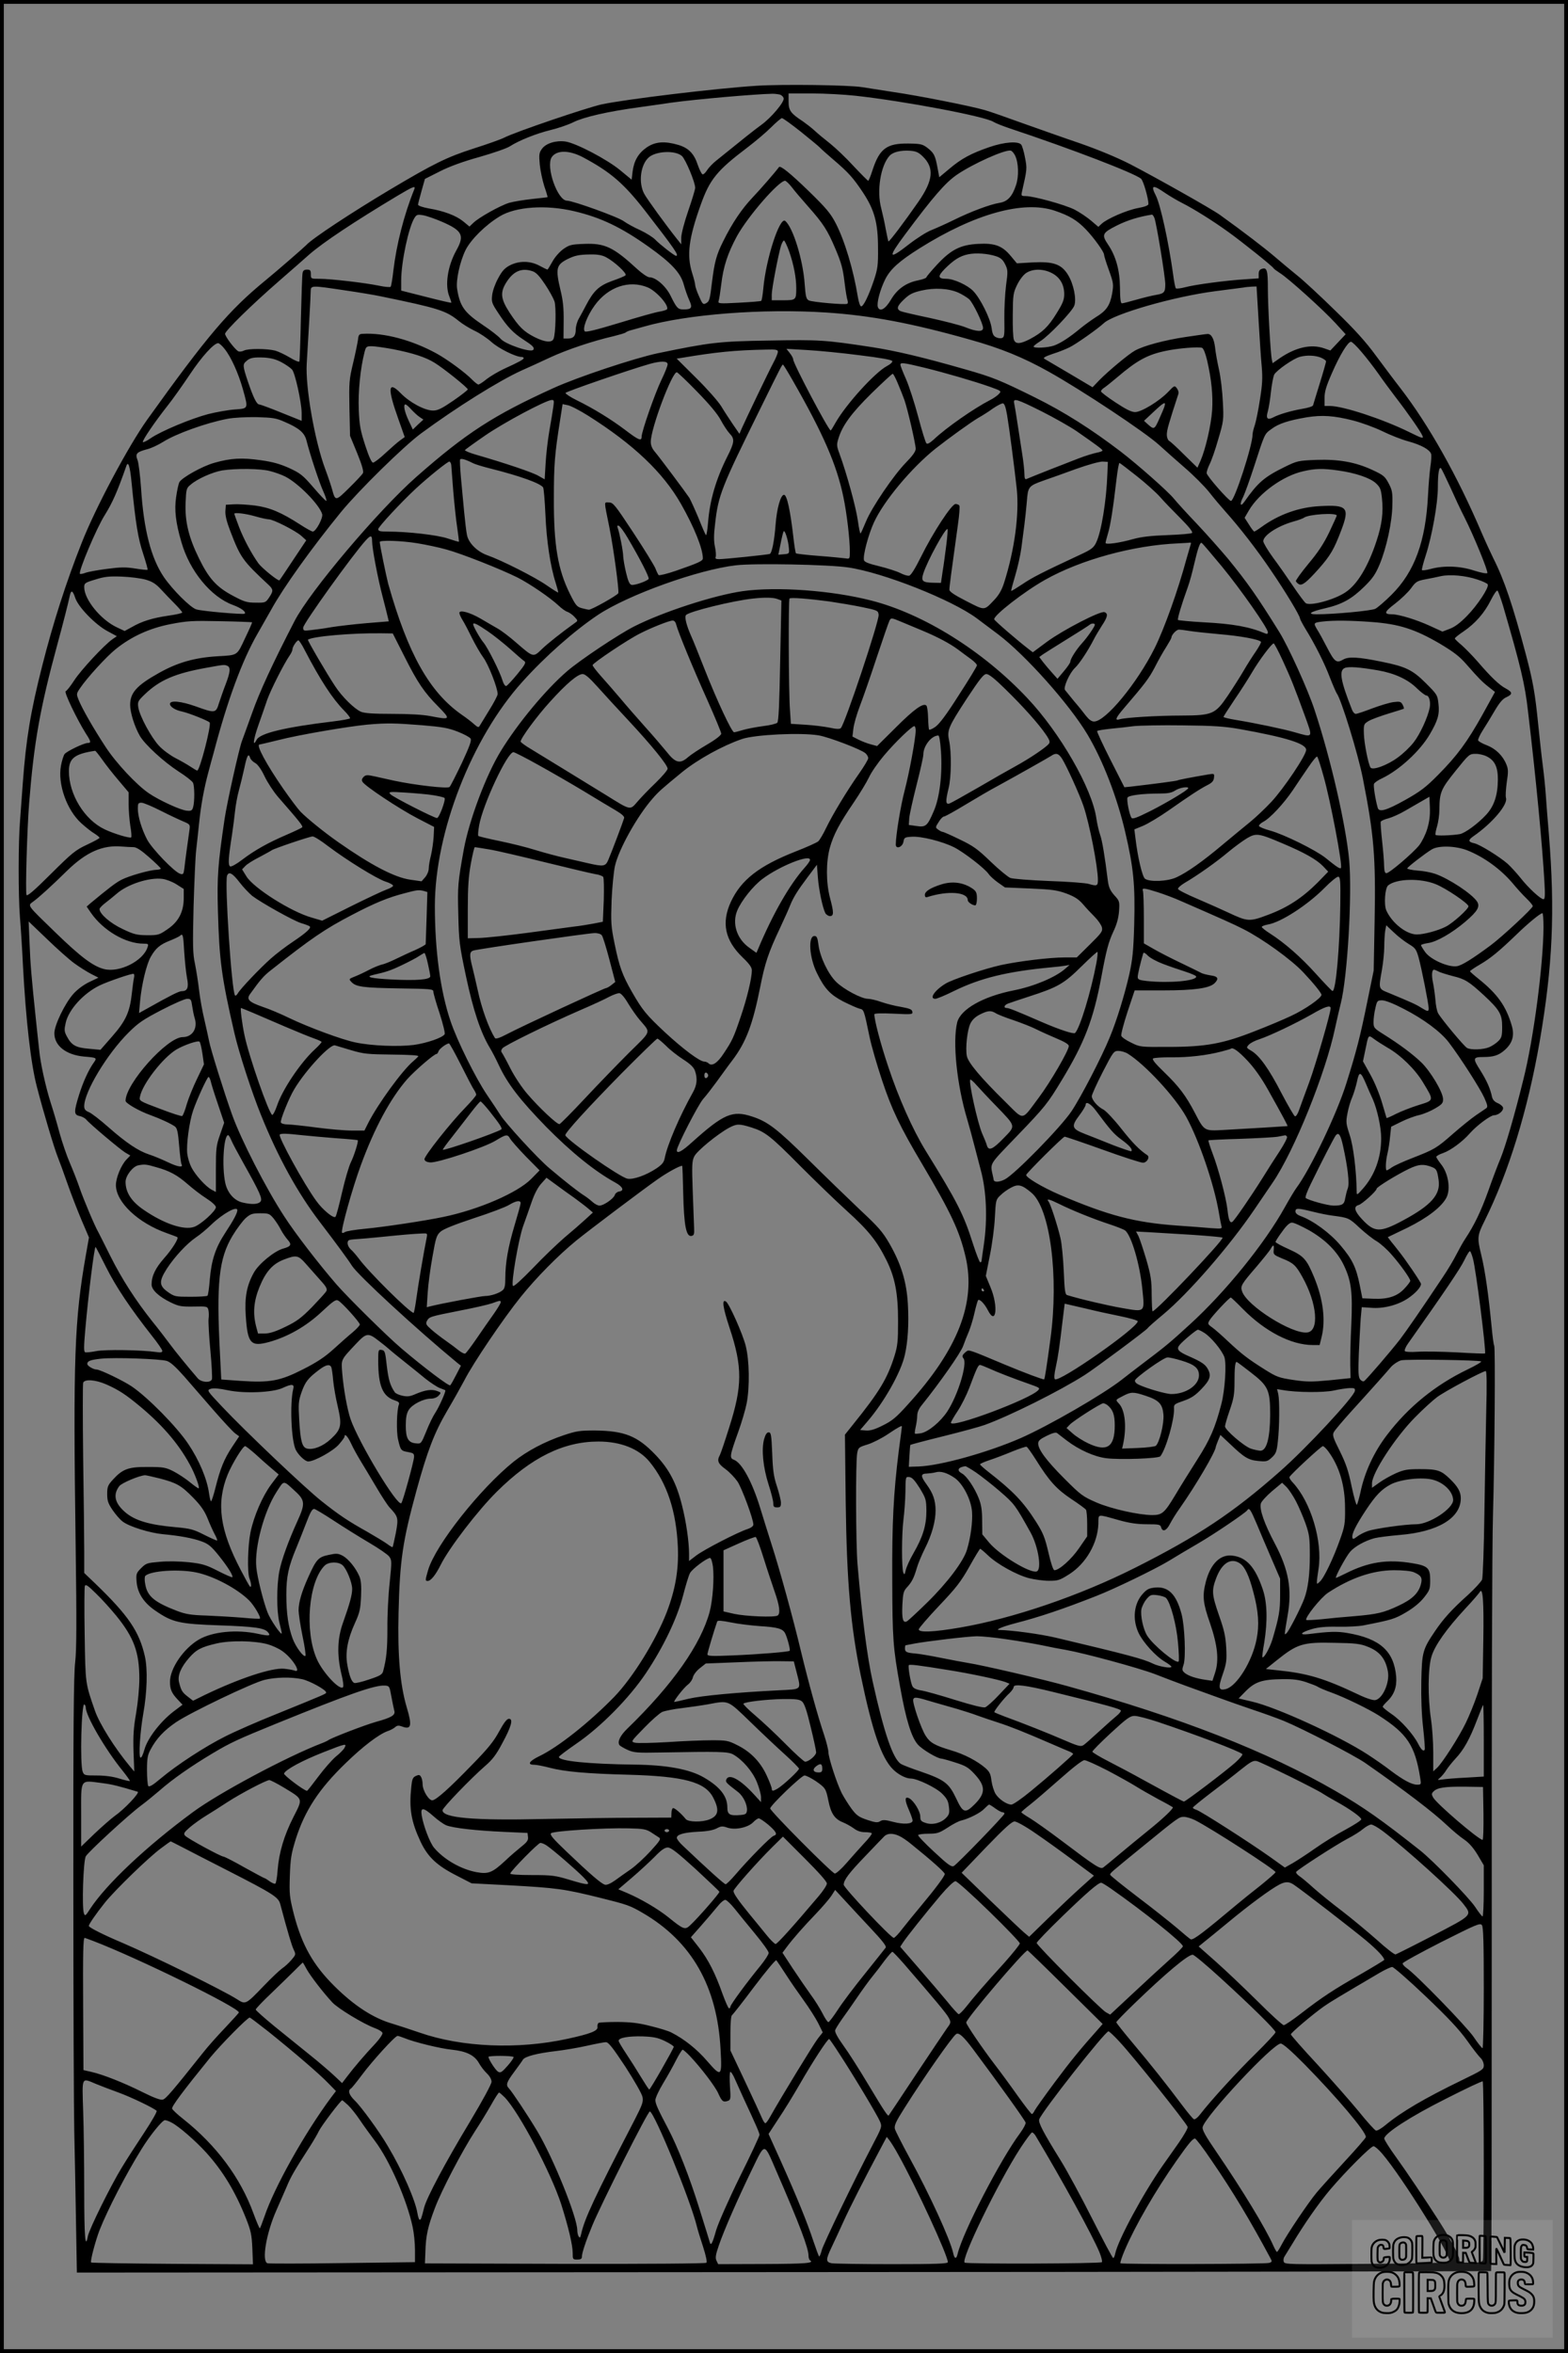 <?xml version="1.0" encoding="UTF-8"?>
<svg xmlns="http://www.w3.org/2000/svg" version="1.0" width="1024pt" height="1536pt" viewBox="0 0 1024 1536" preserveAspectRatio="xMidYMid meet">
  <rect x="0" y="0" width="1024" height="1536" fill="#808080" stroke="none"/>
  <g transform="translate(0.00 0.00) scale(1)">
    <g transform="translate(0,1536) scale(0.1,-0.1)" fill="#000000" stroke="none">
      <path d="M4940 14800 c-268 -17 -853 -88 -1009 -121 -97 -21 -565 -180 -637 -217 -21 -11 -111 -43 -199 -71 -177 -57 -259 -97 -550 -270 -248 -148 -508 -319 -545 -361 -13 -14 -196 -173 -266 -230 -238 -195 -378 -359 -773 -910 -122 -171 -338 -575 -428 -805 -100 -252 -186 -520 -257 -800 -76 -298 -106 -480 -127 -765 -6 -85 -14 -195 -18 -245 -12 -142 -12 -488 -1 -630 6 -71 15 -215 20 -320 19 -353 51 -639 91 -790 40 -156 113 -401 137 -460 11 -27 39 -104 62 -170 23 -66 64 -172 91 -236 l50 -117 -20 -113 c-75 -427 -84 -668 -67 -1899 7 -505 6 -679 -3 -760 -10 -79 -13 -446 -12 -1470 0 -751 3 -1468 6 -1595 3 -126 8 -385 11 -575 l6 -345 4616 3 c2539 1 4618 5 4620 7 3 3 4 1036 4 2297 -1 1335 2 2437 8 2638 11 387 16 1092 8 1106 -4 5 -11 61 -17 124 -20 207 -42 363 -67 466 -28 114 -27 128 21 224 157 316 282 722 360 1171 85 494 101 849 60 1354 -8 94 -17 208 -20 255 -3 47 -12 135 -20 195 -8 61 -21 182 -30 270 -20 200 -34 278 -80 452 -85 320 -141 487 -213 629 -16 33 -50 106 -75 164 -160 375 -346 705 -530 944 -40 51 -112 148 -162 215 -65 89 -137 169 -265 293 -96 94 -206 196 -245 227 -38 31 -106 87 -150 125 -68 58 -202 161 -358 273 -52 38 -420 245 -588 332 -87 44 -205 93 -325 135 -104 35 -272 95 -374 131 -102 37 -213 76 -248 86 -93 27 -437 95 -597 118 -77 12 -169 26 -205 32 -85 14 -518 20 -690 9z m155 -58 c11 -4 21 -15 23 -24 4 -25 -81 -126 -146 -173 -48 -35 -111 -85 -295 -234 -23 -18 -50 -47 -60 -63 -10 -16 -23 -28 -29 -26 -7 3 -20 30 -31 61 -24 74 -60 111 -127 131 -89 26 -150 22 -206 -16 -55 -38 -84 -87 -93 -160 l-6 -51 -75 62 c-86 71 -287 176 -356 187 -62 9 -129 -11 -155 -48 -18 -25 -20 -37 -14 -102 4 -41 18 -105 30 -143 13 -37 22 -69 21 -70 -1 -1 -46 -6 -101 -12 -55 -6 -122 -17 -150 -25 -59 -18 -200 -97 -234 -131 l-25 -24 -41 34 c-47 38 -126 68 -228 85 -37 7 -67 17 -67 24 0 6 11 46 23 90 l22 78 95 48 c62 32 152 65 260 95 91 26 181 57 200 70 59 38 171 83 265 106 50 12 117 35 149 51 68 34 224 70 431 98 77 11 172 24 210 30 158 22 548 56 660 58 17 0 39 -3 50 -6z m492 -7 c326 -36 845 -135 900 -170 12 -8 62 -28 110 -44 397 -132 814 -292 855 -328 15 -13 48 -128 48 -165 0 -9 -24 -18 -67 -26 -73 -13 -204 -70 -239 -103 l-21 -20 -48 41 c-26 22 -75 55 -108 72 -64 32 -267 88 -319 88 -28 0 -30 2 -24 28 34 150 34 151 20 223 -7 39 -19 78 -25 85 -20 24 -111 17 -207 -16 -122 -42 -184 -76 -261 -141 l-67 -56 -12 65 c-15 79 -23 94 -67 128 -31 23 -44 26 -122 27 -142 2 -189 -33 -235 -174 -12 -38 -25 -69 -28 -69 -3 0 -46 43 -95 95 -48 53 -118 119 -154 148 -36 28 -83 67 -103 86 -21 19 -55 45 -75 59 -80 52 -93 71 -93 129 l0 53 153 0 c83 0 211 -7 284 -15z m-357 -235 c62 -50 118 -96 124 -103 6 -7 45 -42 86 -77 102 -87 132 -121 196 -217 75 -114 98 -198 98 -363 1 -112 -2 -134 -27 -210 -35 -103 -68 -170 -83 -170 -7 0 -16 27 -22 63 -28 173 -85 365 -144 479 -33 64 -61 98 -176 210 -122 118 -186 170 -195 157 -19 -27 -124 -148 -173 -199 -69 -73 -132 -165 -191 -285 -44 -87 -57 -136 -73 -265 -14 -117 -17 -128 -40 -140 -18 -10 -23 -5 -45 46 -14 31 -25 64 -25 73 0 9 -9 45 -20 79 -36 116 -23 224 56 445 59 166 106 224 306 375 51 39 120 97 153 130 33 33 65 60 71 61 6 1 62 -40 124 -89z m795 -160 c78 -75 70 -157 -28 -298 -88 -127 -190 -262 -195 -258 -2 2 -9 37 -17 77 -7 41 -21 103 -30 139 -31 115 -4 280 55 344 23 24 73 36 133 32 39 -3 55 -10 82 -36z m604 5 c23 -47 26 -136 6 -194 -24 -73 -55 -107 -107 -115 -62 -10 -190 -58 -297 -111 -51 -25 -118 -55 -148 -67 -30 -11 -96 -53 -150 -95 -132 -103 -137 -87 -22 67 184 247 264 339 339 390 104 71 311 164 350 157 8 -1 21 -16 29 -32z m-2823 -11 c182 -97 269 -172 410 -354 190 -245 221 -290 199 -290 -11 0 -110 78 -135 105 -14 15 -58 43 -98 62 -41 18 -89 45 -107 58 -34 27 -334 135 -372 135 -62 0 -140 222 -100 284 32 47 113 47 203 0z m648 7 c24 -23 86 -171 86 -207 0 -10 -20 -77 -45 -149 -26 -75 -45 -149 -46 -175 l0 -45 -24 30 c-75 94 -200 266 -218 300 -39 73 -24 189 29 237 48 43 176 48 218 9z m717 -203 c18 -24 65 -79 104 -123 102 -115 129 -157 181 -280 38 -89 49 -130 59 -215 7 -58 16 -112 20 -121 3 -10 3 -19 -2 -22 -13 -8 -230 11 -251 22 -17 9 -21 25 -27 108 -11 157 -76 368 -127 411 -36 29 -126 -249 -143 -440 -4 -43 -10 -80 -14 -82 -4 -3 -69 -8 -145 -12 -133 -7 -138 -6 -133 12 4 10 11 58 17 106 14 120 43 206 103 317 72 130 272 360 314 361 6 0 26 -19 44 -42z m-2466 -15 c-67 -166 -116 -360 -136 -529 -6 -54 -14 -102 -18 -106 -4 -4 -38 -1 -76 7 -92 19 -315 45 -387 45 -58 0 -58 0 -58 30 0 25 -4 30 -25 30 -18 0 -26 -6 -29 -22 -3 -13 -7 -146 -11 -297 -3 -150 -8 -277 -10 -281 -3 -5 -31 7 -62 26 -32 19 -74 39 -95 45 -54 14 -179 15 -206 0 -12 -6 -29 -8 -36 -4 -23 13 -86 96 -86 114 0 19 172 188 355 347 77 67 165 144 195 171 92 80 292 213 579 385 101 60 117 66 106 39z m4903 -22 c31 -21 82 -51 112 -66 77 -39 200 -116 300 -188 92 -66 293 -227 298 -239 2 -4 20 -17 40 -30 52 -31 288 -244 365 -329 l65 -71 -50 -53 -50 -53 -40 14 c-85 30 -186 7 -290 -64 l-47 -33 -5 23 c-9 40 -26 349 -26 463 0 121 -6 141 -39 130 -15 -4 -21 -15 -21 -34 l0 -28 -87 -6 c-130 -8 -330 -35 -393 -52 -30 -8 -58 -11 -61 -7 -4 4 -12 45 -18 92 -29 209 -82 451 -112 512 -36 70 -22 75 59 19z m-3857 -120 c173 -41 305 -104 484 -231 149 -106 209 -170 230 -246 9 -33 25 -79 36 -103 23 -50 16 -61 -37 -61 -37 0 -45 9 -84 88 -31 64 -97 122 -139 122 -12 0 -47 24 -79 53 -156 144 -212 170 -345 165 -85 -3 -98 -6 -137 -33 -24 -17 -55 -51 -72 -82 -16 -29 -31 -53 -33 -53 -2 0 -25 11 -51 25 -61 33 -133 34 -194 3 -34 -18 -51 -36 -77 -85 -19 -34 -36 -82 -39 -110 -5 -45 -2 -53 41 -118 59 -90 97 -129 165 -173 59 -38 72 -51 63 -65 -13 -22 -186 36 -215 73 -13 15 -64 55 -114 88 -122 82 -151 122 -169 238 -8 55 18 175 55 251 35 70 131 165 224 221 104 63 301 77 487 33z m3136 4 c98 -33 147 -63 204 -122 53 -55 119 -147 119 -165 0 -7 14 -53 32 -102 30 -84 31 -92 21 -152 -14 -78 -38 -113 -106 -154 -28 -18 -74 -51 -102 -74 -71 -59 -128 -96 -172 -112 -41 -14 -133 -19 -133 -6 0 4 20 20 44 35 55 34 204 190 221 230 17 41 -3 143 -41 204 -43 69 -95 87 -231 80 l-102 -6 -41 49 c-55 66 -104 84 -213 78 -114 -6 -176 -37 -268 -136 -38 -41 -69 -78 -69 -82 0 -5 -24 -14 -54 -20 -80 -16 -138 -58 -178 -127 -36 -61 -72 -81 -85 -48 -9 26 14 113 48 182 34 67 91 118 224 202 360 226 678 314 882 246z m-4002 -72 c134 -58 150 -89 96 -186 -58 -104 -77 -229 -46 -304 8 -20 14 -38 12 -39 -2 -2 -76 15 -165 38 l-162 41 0 66 c0 121 49 350 87 409 13 21 20 23 56 17 23 -4 78 -23 122 -42z m4654 24 c14 -35 71 -387 71 -432 0 -53 -7 -61 -60 -70 -25 -4 -82 -18 -128 -31 -45 -13 -88 -24 -95 -24 -9 0 -12 28 -13 103 -1 113 -27 206 -78 281 -43 64 -38 76 58 124 67 34 145 58 229 71 4 0 11 -9 16 -22z m-2385 -219 c29 -83 46 -170 46 -239 0 -77 -2 -79 -86 -79 l-74 0 0 38 c0 38 43 261 61 320 6 17 14 32 19 32 4 0 20 -33 34 -72z m1352 -31 c29 -10 44 -23 58 -52 18 -36 19 -45 6 -139 -7 -56 -12 -154 -11 -219 2 -101 0 -118 -14 -123 -9 -4 -27 -2 -39 4 -18 8 -25 21 -30 60 -8 62 -73 193 -120 242 -36 38 -127 80 -174 80 -58 0 -60 16 -12 65 59 59 99 84 152 95 52 11 130 5 184 -13z m-2548 -6 c55 -29 139 -107 127 -118 -5 -6 -45 -22 -88 -37 -85 -31 -120 -63 -171 -161 -14 -27 -35 -66 -46 -85 -11 -19 -20 -51 -20 -70 0 -43 -15 -60 -52 -60 l-28 0 1 113 c1 84 -4 134 -20 200 -34 143 -29 167 42 204 50 25 77 31 150 32 49 1 78 -4 105 -18z m-479 -92 c23 -8 45 -32 81 -86 27 -40 54 -90 61 -110 12 -37 8 -212 -6 -245 -11 -27 -57 -22 -123 11 -71 36 -102 66 -164 160 -60 93 -64 134 -16 206 45 67 98 88 167 64z m3391 -12 c52 -27 80 -75 80 -137 0 -37 -9 -60 -51 -127 -53 -86 -91 -123 -174 -167 -62 -32 -93 -34 -104 -3 -5 12 -8 85 -7 162 1 132 3 143 29 197 17 34 41 65 60 77 44 28 112 27 167 -2z m-2640 -93 c57 -24 141 -119 126 -143 -3 -4 -25 -11 -48 -15 -24 -3 -141 -36 -261 -73 -155 -47 -221 -63 -228 -56 -17 17 15 101 65 170 88 121 225 167 346 117z m-1980 -19 c91 -13 197 -31 235 -39 379 -78 427 -93 512 -162 23 -19 69 -47 102 -63 33 -15 82 -48 110 -73 46 -42 159 -98 196 -98 8 0 15 -3 15 -8 0 -8 -28 -24 -131 -71 -36 -17 -85 -46 -110 -65 -24 -20 -49 -36 -55 -36 -5 0 -23 14 -39 30 -44 46 -162 133 -235 173 -159 87 -341 136 -481 128 -23 -1 -28 -6 -31 -38 -3 -21 -17 -90 -32 -153 -26 -108 -27 -126 -24 -295 l4 -180 47 -114 c32 -79 43 -119 37 -130 -5 -9 -45 -52 -90 -96 -88 -87 -90 -88 -111 -10 -6 22 -26 82 -45 133 -69 184 -130 535 -121 687 11 180 26 441 26 473 1 40 1 40 221 7z m5969 -192 c7 -120 16 -258 21 -308 6 -71 4 -116 -12 -214 -10 -68 -26 -143 -33 -165 -8 -23 -15 -51 -15 -63 0 -70 -118 -433 -141 -433 -15 0 -159 164 -159 182 0 10 9 37 20 59 11 21 37 94 56 162 35 118 36 126 30 243 -3 67 -14 162 -25 210 -11 49 -23 115 -26 147 -7 56 -24 87 -48 87 -7 0 -72 -9 -145 -20 -135 -20 -270 -56 -329 -88 -41 -22 -175 -134 -233 -193 l-45 -47 -150 89 c-82 48 -157 92 -165 97 -10 6 5 15 55 32 39 12 88 32 110 43 43 21 186 122 223 157 65 61 457 174 727 209 88 11 171 22 185 24 14 3 39 5 56 6 l30 1 13 -217z m-1961 177 c26 -12 57 -31 71 -43 26 -24 91 -159 91 -188 0 -27 -42 -25 -116 5 -32 13 -138 40 -234 61 -96 20 -181 40 -189 44 -28 14 -23 33 21 75 36 35 58 46 114 59 85 20 178 15 242 -13z m-863 -130 c289 -19 557 -69 936 -176 205 -57 353 -118 519 -211 218 -122 628 -394 720 -478 36 -33 112 -100 167 -148 56 -48 128 -120 160 -160 31 -40 78 -95 103 -123 95 -106 210 -254 301 -389 93 -136 189 -295 189 -313 0 -4 16 -35 36 -68 63 -102 125 -226 160 -319 19 -49 39 -94 43 -100 29 -36 139 -393 171 -555 73 -371 85 -512 77 -934 l-6 -321 -41 -200 c-46 -227 -72 -329 -137 -535 -62 -200 -236 -563 -327 -685 -12 -16 -46 -73 -75 -125 -132 -238 -390 -556 -621 -766 -132 -121 -159 -143 -310 -257 -41 -31 -102 -78 -135 -104 -123 -96 -474 -299 -660 -381 -216 -94 -521 -179 -665 -185 l-65 -2 4 70 c2 39 5 72 6 73 2 2 99 28 217 57 117 29 238 62 268 73 166 60 494 224 655 327 66 42 402 292 410 305 3 6 50 47 103 91 164 137 431 444 594 684 41 61 95 139 119 175 140 204 347 717 408 1010 13 58 29 130 37 160 44 173 75 710 55 935 -22 231 -120 661 -226 980 -42 130 -172 416 -231 510 -144 232 -209 324 -334 477 -47 56 -139 160 -205 230 -66 69 -133 143 -149 163 -37 46 -236 222 -347 307 -191 146 -371 260 -561 354 -227 112 -272 131 -455 183 -272 78 -453 121 -609 145 -308 47 -344 49 -669 43 -330 -5 -387 -12 -730 -83 -151 -32 -522 -155 -680 -227 -390 -177 -570 -293 -895 -579 -249 -219 -698 -750 -797 -943 -142 -275 -229 -463 -277 -600 -32 -88 -61 -170 -66 -182 -17 -42 -99 -408 -114 -513 -43 -292 -49 -371 -43 -595 9 -323 23 -432 108 -800 29 -126 114 -388 174 -535 111 -276 240 -509 383 -696 110 -144 187 -249 210 -286 39 -62 422 -415 689 -635 l23 -18 -31 -60 c-17 -33 -34 -64 -39 -68 -7 -8 -172 116 -320 242 -91 77 -349 332 -423 417 -115 133 -269 332 -341 444 -119 182 -283 502 -341 665 -50 139 -142 433 -150 481 -4 21 -18 83 -30 136 -13 53 -29 141 -35 195 -6 54 -19 132 -27 173 -14 63 -15 119 -9 370 5 162 12 329 17 370 5 41 13 120 19 175 12 119 33 232 61 335 11 41 26 98 34 125 90 343 186 603 286 777 23 40 64 112 91 160 81 147 265 403 456 637 116 141 408 428 522 512 231 170 506 342 655 410 39 17 122 55 186 85 112 52 282 109 418 140 36 9 70 19 76 23 5 5 19 11 30 14 11 3 52 14 90 25 282 81 780 119 1190 92z m3497 -258 c32 -37 81 -101 110 -142 29 -42 79 -109 110 -150 85 -110 169 -231 178 -256 8 -19 -3 -16 -88 26 -173 85 -431 170 -518 170 l-34 0 0 53 c0 40 11 77 49 163 51 117 104 204 124 203 7 0 38 -30 69 -67z m-7425 20 c42 -52 90 -159 119 -262 36 -130 38 -126 -53 -133 -43 -3 -121 -17 -173 -30 -111 -29 -308 -111 -375 -157 -25 -18 -49 -29 -52 -26 -7 7 77 131 160 236 33 41 98 133 145 203 79 119 159 207 187 207 6 0 26 -17 42 -38z m1098 -1 c132 -26 213 -52 273 -89 60 -37 217 -163 217 -174 0 -4 -42 -37 -94 -73 -76 -52 -102 -65 -133 -65 -54 0 -153 53 -211 113 -83 85 -88 34 -16 -167 l42 -119 -29 -21 c-16 -11 -59 -49 -96 -83 -37 -35 -74 -63 -82 -63 -9 0 -27 39 -51 113 -31 96 -38 130 -42 232 -5 116 10 270 38 378 9 34 12 37 47 37 20 0 82 -9 137 -19z m5318 -73 c29 -125 39 -229 33 -326 -7 -99 -43 -254 -76 -330 l-20 -45 -85 83 c-46 46 -91 88 -100 92 -8 5 -15 23 -15 40 0 31 12 72 76 268 3 8 -2 24 -10 35 -15 20 -17 19 -57 -23 -57 -60 -175 -132 -216 -132 -24 0 -60 18 -128 63 -52 34 -95 67 -95 72 0 6 8 15 18 22 10 6 50 38 88 70 129 110 197 148 319 173 80 17 216 28 236 19 9 -5 22 -38 32 -81z m-2803 56 c0 -9 -13 -42 -30 -73 -31 -58 -181 -371 -207 -430 l-14 -33 -42 61 c-23 34 -58 87 -77 119 -19 31 -92 114 -163 184 l-128 127 33 5 c226 38 348 50 551 54 65 2 77 -1 77 -14z m534 -23 c133 -16 211 -30 213 -38 3 -7 -13 -21 -34 -32 -79 -42 -266 -248 -335 -368 -16 -29 -31 -53 -33 -53 -14 0 -245 437 -245 464 0 8 -10 26 -22 41 l-22 28 135 -8 c74 -4 228 -19 343 -34z m3011 -15 c19 -8 35 -19 35 -25 0 -5 -18 -69 -41 -143 -23 -73 -42 -138 -44 -144 -2 -7 -34 -17 -72 -23 -73 -13 -150 -35 -191 -57 -36 -18 -46 -4 -32 42 6 22 15 78 20 126 5 47 15 98 21 112 13 27 127 107 169 117 45 12 100 9 135 -5z m-6786 -31 c28 -15 58 -36 68 -47 20 -22 62 -212 63 -284 l0 -51 -132 53 c-73 30 -139 54 -145 54 -17 0 -39 46 -74 149 -34 101 -35 113 -11 133 24 23 49 27 118 24 44 -3 76 -11 113 -31z m2521 -13 c0 -10 -18 -56 -41 -103 -42 -87 -129 -336 -129 -370 0 -31 -20 -22 -108 45 -93 70 -205 139 -317 194 -41 20 -73 42 -72 47 3 9 424 154 552 190 73 20 115 19 115 -3z m1676 -22 c142 -35 324 -88 432 -126 72 -26 73 -27 55 -46 -10 -11 -36 -29 -58 -40 -105 -54 -286 -180 -367 -257 -26 -23 -41 -32 -48 -25 -6 6 -30 84 -54 175 -24 90 -60 201 -80 246 -20 45 -36 86 -36 92 0 16 20 14 156 -19z m-860 -82 c201 -351 288 -551 332 -763 22 -105 42 -273 42 -356 0 -47 -1 -48 -27 -44 -16 2 -93 10 -173 16 -80 6 -148 14 -152 17 -3 4 -11 52 -17 107 -20 175 -42 275 -61 275 -22 0 -47 -89 -55 -195 -8 -106 -24 -185 -38 -191 -15 -5 -293 -34 -331 -34 -21 0 -27 4 -22 15 3 9 1 38 -5 66 -8 37 -8 77 1 150 21 187 40 235 299 759 126 256 138 280 144 280 3 0 31 -46 63 -102z m-625 -73 c82 -84 134 -146 156 -187 18 -34 44 -73 58 -88 34 -35 32 -57 -15 -150 -75 -149 -115 -288 -126 -431 -4 -50 -10 -86 -14 -82 -4 4 -26 55 -49 113 -24 57 -51 116 -59 130 -26 39 -192 261 -223 298 -20 23 -29 43 -29 68 0 87 138 454 170 454 5 0 64 -56 131 -125z m1312 53 c15 -35 34 -83 43 -108 21 -59 74 -288 74 -320 0 -17 -20 -45 -64 -90 -80 -82 -223 -292 -261 -385 -16 -38 -31 -73 -35 -77 -3 -4 -11 34 -18 85 -12 85 -72 305 -120 436 -18 48 -19 59 -7 97 25 85 85 167 217 297 72 70 133 127 138 127 4 0 19 -28 33 -62z m-2249 -150 c-3 -24 -15 -95 -26 -158 -11 -63 -22 -161 -25 -217 l-6 -102 -41 23 c-37 22 -211 81 -408 138 -42 12 -74 26 -72 30 3 4 62 47 132 95 120 83 397 231 435 232 15 1 16 -5 11 -41z m3190 -34 c83 -42 185 -100 226 -128 134 -93 170 -120 170 -127 0 -4 -17 -10 -37 -14 -21 -4 -74 -20 -118 -37 -69 -26 -305 -119 -342 -135 -9 -4 -13 6 -13 32 0 21 -6 79 -14 129 -8 50 -22 141 -31 201 -9 61 -19 120 -22 133 -8 36 17 28 181 -54z m-227 -24 c15 -89 48 -345 63 -481 17 -166 -14 -397 -82 -611 -15 -48 -34 -81 -62 -111 -71 -75 -61 -74 -185 -11 -80 41 -111 62 -111 75 0 17 12 111 56 426 9 62 13 117 9 123 -3 5 -15 10 -25 10 -25 0 -147 -186 -225 -344 -39 -78 -66 -122 -78 -124 -10 -2 -36 6 -59 18 -22 11 -84 31 -137 44 -71 17 -97 28 -99 40 -7 32 30 169 65 245 63 139 246 358 403 483 89 70 232 173 280 201 25 14 68 41 95 61 28 19 57 34 65 33 10 -2 18 -25 27 -77z m1028 58 c-4 -13 -20 -51 -36 -86 -30 -67 -33 -68 -76 -29 l-22 20 62 58 c68 64 82 71 72 37z m-4919 -21 c16 -17 40 -40 54 -49 l25 -17 -35 -32 -34 -33 -28 60 c-27 58 -36 104 -20 104 5 0 22 -15 38 -33z m1154 -40 c298 -188 490 -371 607 -576 88 -155 143 -293 143 -356 0 -17 -27 -29 -176 -81 -58 -20 -109 -32 -113 -28 -4 5 -14 25 -21 44 -8 19 -72 124 -144 233 -120 182 -132 197 -159 197 -34 0 -34 19 3 -165 27 -136 64 -410 58 -427 -6 -14 -173 -108 -192 -108 -6 0 -27 5 -47 10 -32 9 -40 19 -77 93 -79 159 -106 318 -105 622 0 226 6 292 40 508 l17 109 34 -7 c18 -3 78 -34 132 -68z m4997 -32 c54 -14 140 -45 191 -70 51 -25 127 -55 169 -66 84 -23 140 -54 149 -82 3 -10 1 -48 -5 -85 -5 -37 -12 -119 -15 -182 -15 -304 -88 -503 -238 -652 -43 -43 -91 -84 -106 -92 -26 -13 -268 -36 -384 -36 -65 0 -42 17 55 39 112 26 175 61 259 144 51 50 71 79 97 141 46 109 83 281 84 391 2 80 -1 96 -25 141 -24 45 -34 53 -105 86 -112 52 -220 71 -368 66 -117 -5 -123 -6 -205 -46 -134 -66 -175 -101 -264 -228 -27 -38 -32 -14 -7 33 10 21 43 111 71 198 71 219 67 211 114 245 46 35 112 56 230 76 100 16 177 11 303 -21z m-6978 -9 c93 -40 129 -70 142 -120 25 -98 84 -276 110 -333 16 -35 24 -63 20 -63 -5 0 -43 40 -85 89 -68 79 -85 92 -156 125 -60 27 -108 41 -188 52 -121 17 -193 14 -302 -17 -77 -21 -213 -97 -229 -127 -5 -10 -15 -54 -21 -98 -12 -83 -3 -165 35 -294 54 -188 193 -357 336 -409 54 -20 88 -45 77 -57 -8 -7 -278 16 -316 28 -39 12 -155 128 -212 211 -84 124 -132 311 -149 582 -6 83 -16 165 -23 182 -16 41 -6 52 61 70 27 6 75 29 107 49 82 52 281 124 419 150 41 8 120 12 190 11 106 -3 128 -6 184 -31z m1229 -269 c15 -8 68 -24 117 -36 194 -49 324 -96 342 -123 4 -7 11 -87 15 -178 7 -169 32 -337 67 -445 10 -33 18 -61 16 -63 -1 -1 -36 20 -76 48 -76 53 -296 164 -388 196 -64 23 -120 78 -131 130 -5 22 -13 91 -19 154 -6 63 -15 164 -21 224 -5 59 -8 112 -5 117 6 8 33 1 83 -24z m-141 -13 c1 -10 7 -86 13 -169 7 -82 18 -190 26 -240 7 -49 12 -90 11 -91 -1 -2 -34 8 -73 21 -69 23 -261 45 -396 45 -46 0 -58 3 -58 16 0 14 149 175 245 264 82 76 210 179 220 177 6 -2 11 -12 12 -23z m4285 -54 c-6 -178 -40 -385 -74 -453 -16 -33 -32 -45 -106 -79 -251 -117 -313 -149 -376 -192 -38 -25 -70 -45 -72 -43 -2 2 10 46 26 100 16 53 34 134 40 179 6 46 15 115 20 153 5 39 12 107 16 152 7 96 11 101 109 136 39 13 133 47 210 75 81 29 155 49 175 49 l35 -2 -3 -75z m192 -18 c57 -45 125 -106 151 -135 25 -29 85 -91 133 -139 56 -56 83 -90 77 -97 -6 -5 -77 -11 -160 -14 -109 -4 -170 -11 -225 -26 -88 -25 -180 -38 -180 -25 0 5 7 32 15 59 17 54 35 172 56 353 7 62 16 111 20 110 5 -2 55 -40 113 -86z m-6565 -39 c27 -275 43 -369 76 -468 18 -55 31 -102 29 -104 -2 -3 -39 1 -82 8 -64 10 -96 9 -187 -3 -60 -8 -123 -19 -139 -26 -16 -6 -31 -8 -34 -6 -12 13 109 301 163 385 50 81 80 148 140 319 12 35 24 0 34 -105z m8612 -33 c28 -63 69 -151 92 -195 64 -127 158 -358 150 -366 -5 -5 -44 3 -88 17 -92 30 -197 33 -282 10 -29 -8 -55 -11 -57 -7 -2 3 9 47 25 96 41 126 79 339 79 443 0 93 8 138 21 125 4 -4 31 -60 60 -123z m-7708 105 c32 -8 77 -24 100 -36 85 -43 222 -182 241 -245 7 -24 -40 -113 -61 -114 -7 0 -43 20 -80 44 -127 82 -201 113 -298 126 -49 6 -112 10 -140 8 l-50 -3 -3 -40 c-2 -28 8 -70 32 -132 66 -172 80 -193 249 -350 33 -31 33 -41 4 -84 -22 -33 -25 -34 -88 -33 -57 0 -75 6 -148 45 -106 56 -157 112 -221 243 -68 138 -93 242 -88 364 4 90 5 96 34 119 44 38 142 81 204 92 89 14 250 13 313 -4z m6974 4 c111 -15 211 -48 249 -84 28 -26 33 -40 39 -98 10 -91 0 -171 -35 -277 -55 -168 -126 -286 -204 -337 -73 -49 -231 -91 -259 -70 -9 7 -46 57 -83 112 -37 55 -96 139 -131 186 -35 48 -63 96 -63 106 0 38 93 99 195 128 33 9 65 21 70 25 28 23 215 35 215 14 0 -2 -22 -51 -49 -108 -36 -75 -73 -131 -136 -206 -47 -57 -84 -108 -82 -114 2 -5 10 -14 19 -19 20 -13 51 11 130 100 76 86 100 127 147 251 57 150 40 168 -140 158 -136 -7 -268 -54 -382 -137 -22 -16 -43 -29 -46 -29 -3 0 -19 20 -34 45 l-29 45 28 48 c66 113 224 227 356 256 79 18 127 19 225 5z m-7072 -299 c38 -11 79 -20 90 -20 29 0 173 -73 213 -108 l32 -29 -86 -129 c-47 -71 -87 -131 -89 -132 -7 -8 -114 79 -137 110 -47 66 -96 158 -127 238 -17 45 -31 84 -31 86 0 10 72 2 135 -16z m2434 -141 c79 -134 143 -258 137 -268 -9 -14 -91 -43 -111 -39 -13 2 -23 23 -36 78 -10 41 -18 89 -19 107 0 33 -24 155 -36 187 -5 14 -3 17 7 14 8 -3 34 -38 58 -79z m2081 -46 c-7 -54 -17 -132 -24 -173 l-11 -75 -53 1 c-68 2 -78 11 -62 61 26 82 146 301 158 289 2 -3 -1 -49 -8 -103z m-1028 -22 c3 -35 2 -36 -33 -39 l-36 -3 14 68 c7 37 16 75 20 83 7 18 31 -55 35 -109z m-2722 47 c0 -48 38 -247 70 -368 15 -58 30 -117 33 -131 l6 -25 -147 -12 c-81 -7 -183 -19 -227 -26 -44 -8 -104 -16 -132 -19 -50 -6 -53 -5 -53 16 0 26 324 477 409 570 32 35 41 34 41 -5z m294 -14 c55 -9 142 -27 191 -41 102 -28 352 -127 465 -183 80 -41 213 -131 270 -185 19 -18 44 -36 56 -39 11 -4 32 -18 45 -32 24 -26 24 -26 4 -40 -89 -64 -178 -134 -217 -172 -56 -54 -54 -55 -168 44 -41 36 -95 77 -120 91 -25 14 -74 43 -110 64 -72 42 -140 60 -140 38 0 -8 10 -30 22 -49 12 -19 39 -71 60 -114 22 -44 55 -102 75 -129 33 -45 93 -198 93 -238 0 -9 -25 -57 -55 -105 -30 -49 -58 -95 -63 -103 -6 -11 -13 -9 -34 10 -14 13 -51 42 -82 63 -211 147 -352 398 -481 856 -13 50 -55 254 -55 272 0 13 138 9 244 -8z m5051 -11 c-3 -10 -15 -52 -27 -93 -55 -204 -144 -453 -208 -582 -114 -228 -320 -478 -395 -478 -16 0 -33 12 -52 36 -15 20 -50 64 -78 96 -27 33 -54 66 -60 74 -12 17 30 111 65 144 29 27 85 112 121 182 12 24 37 66 55 94 38 57 42 79 17 88 -26 10 -270 -116 -375 -193 l-93 -69 -25 19 c-72 55 -224 186 -227 196 -8 23 196 182 332 258 234 132 579 226 870 238 39 2 74 4 79 5 4 1 5 -6 1 -15z m204 -140 c125 -152 301 -404 301 -430 0 -11 -5 -13 -17 -8 -102 43 -209 63 -406 73 -86 5 -160 12 -164 15 -5 6 21 95 65 217 11 30 29 96 40 145 25 107 39 148 50 141 5 -3 64 -72 131 -153z m-2441 -7 c229 -33 680 -212 842 -333 36 -27 99 -74 140 -105 178 -135 463 -454 582 -653 100 -168 193 -408 246 -635 55 -235 66 -348 59 -605 -5 -175 -11 -229 -32 -325 -30 -132 -82 -302 -127 -410 -52 -128 -188 -391 -251 -485 -70 -104 -370 -411 -435 -444 -37 -19 -71 -20 -73 -2 0 3 -2 13 -4 21 -19 91 -32 68 158 266 183 190 199 211 291 363 148 244 206 394 258 671 33 178 47 230 79 299 22 46 33 86 37 132 4 64 4 67 -31 105 -27 31 -36 51 -42 94 -20 161 -37 264 -51 302 -8 23 -19 71 -24 105 -27 194 -237 560 -452 787 -289 307 -677 549 -1019 636 -258 66 -616 92 -839 61 -188 -27 -521 -135 -710 -231 -104 -53 -355 -221 -437 -292 -140 -121 -321 -339 -432 -520 -97 -158 -206 -449 -242 -642 -39 -218 -41 -239 -36 -425 4 -173 7 -201 50 -403 47 -222 96 -369 156 -468 15 -25 41 -75 58 -112 58 -124 138 -227 310 -404 165 -167 317 -290 452 -364 49 -27 60 -53 24 -58 -12 -2 -25 -12 -28 -23 -8 -24 -73 -69 -100 -69 -11 0 -32 11 -47 25 -14 13 -39 32 -55 42 -34 21 -126 93 -224 176 -77 64 -290 297 -323 351 -12 19 -50 77 -85 128 -74 109 -196 354 -239 483 -66 195 -102 460 -102 750 0 482 241 1099 572 1465 150 167 339 333 493 436 197 131 656 296 902 324 124 14 600 5 731 -14z m4110 -79 c35 -11 66 -26 68 -32 9 -21 -69 -138 -136 -206 -44 -45 -80 -72 -113 -84 l-47 -18 -83 38 c-85 39 -201 75 -246 75 -56 0 -52 15 19 69 39 30 86 75 105 101 31 43 40 48 92 58 32 6 78 15 103 21 60 13 161 4 238 -22z m-8696 -1 c44 -13 67 -28 100 -64 24 -26 64 -68 91 -95 26 -26 47 -51 47 -55 0 -5 -41 -14 -91 -21 -102 -15 -172 -36 -239 -75 l-46 -25 -49 23 c-106 49 -215 182 -215 263 0 26 5 30 73 50 59 19 90 22 172 19 55 -2 126 -11 157 -20z m8864 -171 c115 -395 143 -511 163 -690 53 -447 93 -867 107 -1112 5 -86 4 -113 -6 -113 -19 0 -100 75 -150 139 -25 31 -63 73 -85 93 -53 46 -180 125 -216 133 -42 9 -43 21 -7 46 124 86 226 207 213 250 -4 11 -1 57 5 102 11 70 10 87 -3 118 -23 57 -70 102 -127 124 -29 11 -54 25 -57 32 -2 6 11 35 30 65 19 29 54 87 78 128 32 54 53 79 77 89 41 19 41 32 -3 56 -43 22 -99 76 -184 175 -35 40 -83 89 -106 109 -24 20 -44 39 -44 43 -1 4 25 25 58 47 76 52 135 119 178 205 20 40 38 65 43 60 5 -5 21 -50 36 -99z m-9325 53 c19 -60 132 -176 211 -218 l61 -33 -29 -20 c-52 -36 -205 -200 -249 -268 -24 -37 -49 -69 -56 -71 -13 -4 72 -181 132 -277 34 -52 35 -61 12 -61 -25 0 -135 -53 -151 -72 -7 -9 -18 -44 -24 -77 -22 -119 38 -289 133 -375 30 -27 69 -58 87 -68 17 -11 32 -23 32 -27 0 -4 -37 -24 -82 -45 -75 -35 -97 -53 -236 -191 -109 -109 -155 -148 -159 -137 -8 20 4 432 17 596 32 402 71 621 185 1041 33 120 74 281 80 313 9 43 19 40 36 -10z m4585 -8 l27 -10 -8 -393 c-5 -282 -10 -396 -19 -405 -6 -6 -48 -17 -93 -22 -45 -6 -103 -17 -130 -25 -26 -8 -53 -15 -59 -15 -15 0 -110 202 -194 415 -39 99 -77 194 -85 210 -32 72 -46 127 -35 140 19 23 306 94 440 108 73 8 130 7 156 -3z m339 -16 c61 -9 157 -25 215 -37 101 -21 105 -23 108 -50 5 -39 -220 -713 -247 -740 -7 -7 -29 -7 -73 3 -35 7 -106 16 -158 19 l-95 6 -6 90 c-9 116 -11 720 -3 728 8 8 123 -1 259 -19z m610 -191 c98 -41 177 -83 230 -122 28 -21 67 -50 88 -65 20 -15 37 -32 37 -39 0 -7 -53 -94 -118 -194 -81 -128 -128 -190 -154 -208 -20 -14 -39 -22 -41 -17 -2 4 -5 39 -6 77 -1 39 -6 74 -11 79 -20 20 -81 -24 -198 -141 l-124 -123 -41 11 c-23 6 -59 20 -81 31 l-39 20 6 51 c3 29 22 95 42 147 20 52 70 195 110 317 41 122 78 231 84 242 11 20 12 19 84 -11 39 -16 99 -41 132 -55z m-4379 55 c2 -2 -19 -49 -46 -105 -54 -115 -45 -109 -180 -117 -150 -9 -261 -41 -382 -109 -145 -81 -188 -129 -188 -208 0 -52 29 -143 64 -204 35 -58 154 -167 252 -231 46 -29 88 -62 94 -73 11 -22 12 -122 1 -161 -6 -21 -13 -25 -41 -22 -40 3 -179 67 -247 113 -80 54 -215 198 -284 304 -78 119 -152 248 -175 305 -16 40 -16 41 9 78 46 68 172 206 232 254 103 83 221 137 359 164 109 21 141 23 325 19 112 -2 205 -6 207 -7z m2770 -15 c12 -47 107 -279 203 -492 50 -112 91 -211 91 -220 0 -10 -35 -38 -92 -71 -51 -30 -107 -67 -124 -82 -53 -47 -83 -39 -141 35 -28 34 -90 107 -139 161 -49 55 -122 138 -161 185 -40 47 -98 114 -128 147 -30 34 -55 66 -55 72 0 13 231 168 310 207 72 37 190 84 212 84 11 1 20 -9 24 -26z m4539 17 c180 -13 284 -46 447 -141 92 -55 129 -83 175 -136 78 -89 101 -113 147 -149 l39 -31 -82 -149 c-100 -179 -165 -267 -291 -394 -79 -80 -115 -107 -215 -163 -122 -68 -170 -82 -178 -49 -16 57 -29 143 -24 155 3 8 27 25 54 37 112 54 246 177 310 286 53 90 65 132 57 199 -6 58 -9 62 -83 136 -86 86 -132 108 -286 139 -156 32 -219 35 -254 14 -43 -25 -56 -15 -106 82 -22 43 -51 96 -64 116 -25 42 -23 44 39 51 71 8 178 7 315 -3z m-5772 -59 c40 -27 106 -80 148 -117 42 -38 83 -73 92 -79 14 -9 8 -21 -44 -85 -34 -41 -66 -76 -73 -78 -7 -2 -18 14 -24 35 -17 57 -96 214 -124 248 -23 27 -68 107 -68 120 0 14 27 1 93 -44z m3967 41 c0 -12 -50 -84 -85 -122 -36 -40 -75 -101 -75 -119 0 -7 -19 -35 -42 -62 l-42 -50 -34 38 c-19 21 -46 53 -60 71 l-25 33 23 17 c13 9 85 54 159 100 75 46 140 88 146 93 11 11 35 12 35 1z m621 -41 c30 -5 117 -14 194 -21 134 -11 260 -34 270 -50 2 -4 -13 -32 -34 -63 -21 -30 -58 -88 -81 -128 -24 -41 -70 -113 -103 -162 -81 -119 -99 -127 -301 -128 -160 0 -366 -13 -403 -24 -35 -11 -28 8 27 72 139 162 163 194 202 268 22 44 56 104 75 133 18 29 33 56 33 60 0 17 32 52 49 52 9 0 42 -4 72 -9z m-5128 -170 c83 -165 127 -231 220 -324 82 -84 80 -87 -50 -62 -50 10 -139 15 -251 15 -124 0 -182 4 -205 14 -42 18 -123 97 -168 166 -54 81 -182 300 -178 304 27 22 292 45 484 42 l70 -1 78 -154z m-654 47 c104 -200 183 -320 258 -396 24 -24 41 -47 39 -51 -3 -4 -51 -13 -108 -20 -316 -38 -480 -77 -502 -120 -28 -53 -22 0 11 94 19 55 46 130 58 167 23 65 109 235 147 290 10 14 18 32 18 40 0 16 28 58 39 58 4 0 23 -28 40 -62z m6388 -70 c54 -117 75 -170 148 -370 49 -137 52 -133 -70 -98 -73 21 -253 59 -387 81 -43 7 -78 16 -78 19 0 3 32 53 71 111 39 57 91 138 115 179 46 79 129 190 142 190 4 0 31 -51 59 -112z m-6893 -34 c23 -9 20 -42 -10 -120 -15 -38 -34 -94 -44 -124 -20 -66 -25 -67 -152 -21 -96 34 -168 41 -168 16 0 -19 35 -41 80 -50 42 -9 168 -59 179 -71 13 -15 -64 -314 -81 -314 -4 0 -24 12 -45 26 -21 14 -65 39 -98 56 -33 17 -81 52 -106 79 -51 54 -127 194 -136 252 -5 36 -3 41 44 86 95 91 196 135 396 171 121 22 121 22 141 14z m7516 -30 c108 -19 195 -59 254 -118 26 -25 54 -46 61 -46 18 0 29 -41 22 -79 -13 -65 -64 -175 -105 -227 -23 -30 -70 -75 -104 -99 -67 -50 -165 -86 -178 -65 -15 25 -41 157 -43 219 -2 63 -1 65 32 85 19 11 77 32 129 48 53 16 97 30 100 32 2 2 -2 14 -8 26 -11 20 -18 22 -59 17 -25 -3 -88 -22 -139 -41 -52 -20 -100 -36 -108 -36 -8 0 -19 12 -25 28 -75 190 -86 256 -46 272 25 10 96 5 217 -16z m-5099 -106 c41 -46 133 -146 205 -223 150 -161 254 -289 254 -313 0 -9 -35 -50 -78 -92 -43 -41 -96 -96 -119 -123 -49 -57 -43 -58 -199 39 -119 73 -389 239 -496 304 -38 22 -68 45 -68 49 0 22 107 167 191 259 107 119 182 182 214 182 16 0 45 -25 96 -82z m2664 -16 c119 -116 219 -229 264 -295 27 -39 30 -51 20 -63 -19 -24 -128 -97 -214 -144 -44 -24 -155 -87 -247 -141 -92 -53 -176 -100 -187 -104 -26 -8 -27 13 -6 100 18 72 19 233 4 307 -16 71 -7 91 117 281 84 127 108 157 126 157 16 0 55 -31 123 -98z m-3810 -236 c133 -11 172 -18 234 -42 41 -16 78 -36 84 -45 8 -12 -6 -50 -57 -160 -38 -79 -73 -149 -80 -156 -12 -13 -227 12 -363 41 -37 8 -94 21 -126 28 -50 11 -59 10 -73 -4 -11 -11 -13 -21 -7 -31 14 -27 242 -178 358 -238 l110 -57 -3 -63 c-2 -35 -10 -89 -17 -120 -8 -31 -15 -71 -15 -87 0 -18 -10 -42 -23 -58 l-24 -27 -76 11 c-101 15 -253 94 -467 244 -93 65 -204 155 -248 200 -18 19 -68 86 -112 149 -112 162 -180 289 -155 289 3 0 58 13 123 29 132 34 454 89 582 101 125 11 178 10 355 -4z m5340 -25 c302 -54 435 -95 435 -136 0 -35 -146 -252 -227 -339 -41 -44 -103 -102 -137 -130 -35 -28 -114 -94 -177 -146 -134 -113 -235 -184 -304 -216 -58 -28 -177 -33 -208 -10 -17 14 -47 138 -62 266 l-7 56 56 23 c31 13 105 57 164 98 145 102 210 144 257 168 30 15 41 27 43 48 3 27 2 28 -35 22 -106 -18 -196 -35 -202 -39 -6 -4 -153 -23 -307 -41 l-41 -4 -92 181 c-50 99 -89 183 -86 186 3 4 43 10 88 15 45 4 114 12 152 17 39 4 183 7 320 5 201 -2 274 -7 370 -24z m-2115 -10 c0 -50 -41 -272 -72 -391 -26 -98 -58 -293 -58 -353 0 -33 44 -17 50 18 5 28 8 30 55 33 61 4 198 -30 276 -69 62 -31 202 -139 225 -174 8 -12 35 -37 60 -55 l47 -33 166 -7 c144 -6 175 -11 236 -33 53 -20 79 -37 107 -69 20 -24 55 -61 77 -83 22 -22 43 -53 47 -68 6 -26 -1 -36 -79 -113 l-85 -84 -79 0 c-97 0 -297 -24 -417 -50 -104 -23 -318 -94 -361 -121 -71 -43 -109 -99 -67 -99 10 0 64 22 120 50 175 86 349 128 632 155 36 3 79 8 95 11 l30 5 -30 -26 c-63 -55 -203 -114 -335 -140 -201 -40 -347 -123 -369 -209 -31 -126 -3 -405 65 -631 13 -44 35 -125 49 -180 14 -55 32 -124 40 -153 37 -136 45 -318 20 -487 -8 -55 -15 -103 -15 -107 0 -5 -4 -8 -9 -8 -4 0 -25 53 -46 118 -62 195 -100 271 -311 612 -84 137 -177 346 -244 549 -50 149 -90 302 -90 340 0 6 46 8 126 4 120 -6 126 -5 122 13 -2 15 -18 21 -73 31 -39 6 -97 21 -129 32 -33 12 -72 21 -88 21 -41 0 -157 61 -207 110 -53 52 -106 163 -116 243 -6 46 -11 57 -26 57 -43 0 -34 -141 16 -242 50 -102 87 -141 171 -185 44 -22 91 -43 106 -47 30 -7 29 -3 67 -186 12 -58 49 -185 82 -284 63 -189 116 -300 259 -541 192 -324 246 -440 286 -610 69 -298 -50 -604 -376 -962 -77 -86 -104 -108 -165 -138 -53 -27 -83 -35 -110 -33 l-38 3 47 55 c109 126 220 322 245 435 20 86 27 205 20 330 -8 147 -44 264 -121 398 -44 76 -72 108 -192 220 -77 73 -229 220 -337 327 -203 200 -264 248 -366 281 -129 43 -187 18 -391 -165 -69 -63 -102 -80 -102 -55 0 27 140 299 172 335 19 21 59 73 89 114 30 41 75 104 102 139 90 119 133 234 182 480 30 153 54 225 129 383 29 62 59 129 66 148 21 52 48 96 115 185 l60 80 6 -80 c6 -82 31 -201 49 -236 6 -10 20 -19 30 -19 26 0 26 23 0 120 -26 100 -26 232 -1 325 24 86 62 158 156 296 40 59 85 133 100 165 15 33 59 96 97 141 73 87 183 193 199 193 5 0 9 -13 9 -29z m-635 -31 c67 -11 279 -92 307 -117 10 -9 18 -23 18 -32 0 -9 -27 -54 -60 -101 -81 -115 -174 -270 -215 -355 -18 -38 -41 -77 -51 -87 -11 -9 -78 -39 -150 -67 -236 -93 -354 -184 -421 -328 -63 -137 -39 -251 77 -363 44 -42 60 -65 60 -84 0 -51 -31 -181 -72 -301 -47 -139 -56 -158 -112 -242 -41 -63 -77 -86 -99 -64 -6 6 -18 11 -27 11 -30 0 -139 82 -256 190 -124 116 -148 145 -217 265 -63 110 -83 166 -113 313 -24 116 -25 140 -20 285 4 87 14 188 22 224 25 110 144 323 243 437 42 49 63 67 197 177 103 83 264 172 390 215 86 29 381 43 499 24z m800 -103 c10 -149 -8 -303 -47 -392 -42 -98 -52 -106 -113 -97 l-50 7 3 45 c2 25 24 122 48 217 24 94 44 183 44 198 0 55 51 122 97 124 7 1 13 -34 18 -102z m-5477 -56 c23 -33 71 -94 107 -136 l65 -77 0 -75 c0 -41 5 -105 11 -144 7 -38 9 -72 6 -75 -8 -8 -112 23 -173 52 -132 62 -234 228 -234 380 0 84 37 113 171 133 3 1 24 -26 47 -58z m2847 -34 c83 -46 217 -123 298 -172 82 -50 175 -106 208 -125 39 -23 58 -40 55 -50 -6 -22 -84 -229 -103 -272 -18 -44 -31 -46 -128 -24 -33 8 -102 23 -153 35 -51 11 -139 35 -195 52 -56 18 -162 44 -235 59 -73 15 -135 30 -138 33 -4 3 -1 34 5 69 24 136 184 478 224 478 7 0 80 -37 162 -83z m3421 40 c29 -46 113 -230 140 -309 39 -115 94 -397 94 -482 0 -39 -6 -42 -60 -26 -19 6 -136 15 -260 19 -124 5 -237 14 -252 20 -15 6 -73 53 -128 106 -86 83 -114 103 -202 145 -57 28 -107 50 -113 50 -5 0 -18 7 -29 15 -18 13 -18 15 4 49 12 20 27 36 35 36 7 0 70 35 141 78 71 43 165 98 209 121 130 71 328 183 350 197 30 21 48 17 71 -19z m2774 15 c52 -26 73 -70 72 -153 -1 -101 -25 -171 -75 -226 -55 -60 -140 -122 -174 -128 -52 -9 -154 -12 -158 -5 -3 4 2 30 10 56 8 27 15 76 15 109 1 113 10 134 106 253 86 107 90 111 129 111 22 1 56 -7 75 -17z m-8076 -10 c4 -11 18 -25 33 -33 16 -9 39 -40 61 -87 19 -40 58 -99 86 -132 143 -164 167 -193 159 -201 -4 -4 -50 -26 -101 -48 -121 -52 -207 -100 -289 -162 -36 -28 -72 -48 -79 -45 -16 6 -13 54 11 206 7 47 16 117 20 155 4 39 15 99 25 135 10 36 26 102 36 148 17 81 27 99 38 64z m7009 -117 c45 -156 127 -589 114 -601 -7 -7 -25 5 -102 67 -63 50 -269 152 -360 177 -38 10 -71 24 -73 30 -2 6 11 18 27 27 44 22 133 117 194 207 28 43 75 111 102 151 28 41 53 72 57 68 4 -3 23 -60 41 -126z m-883 -80 c0 -11 -140 -95 -249 -150 -88 -44 -116 -54 -122 -43 -14 21 -32 115 -26 131 6 15 94 27 212 27 53 0 77 5 100 20 27 18 85 28 85 15z m-4930 -46 c36 -6 68 -13 73 -18 10 -10 -35 -131 -49 -131 -19 0 -290 138 -305 156 -13 16 -7 17 101 10 63 -4 144 -11 180 -17z m6491 -219 c-11 -37 -35 -85 -53 -108 -40 -50 -194 -182 -214 -182 -10 0 -14 14 -15 48 0 26 -6 99 -13 162 -7 63 -11 120 -9 126 2 5 24 16 50 22 25 7 75 29 110 50 35 20 85 49 111 64 l47 27 3 -71 c2 -50 -3 -91 -17 -138z m-8270 117 c57 -29 124 -60 148 -70 40 -17 43 -20 39 -50 -12 -84 -30 -216 -34 -255 -5 -39 -8 -42 -27 -36 -37 10 -184 163 -216 223 -36 69 -61 152 -61 203 0 33 3 38 24 38 13 0 70 -24 127 -53z m7326 -213 c142 -60 220 -104 263 -148 l34 -36 -69 -71 c-100 -100 -196 -163 -322 -210 -124 -47 -134 -46 -264 15 -41 19 -130 59 -198 88 -69 29 -126 58 -128 65 -2 6 17 24 44 40 84 49 207 136 284 201 41 34 97 75 124 91 59 34 75 32 232 -35z m-6235 -17 c125 -94 316 -212 376 -232 29 -9 51 -22 49 -28 -2 -6 -21 -16 -43 -24 -21 -7 -125 -56 -230 -108 l-190 -95 -68 20 c-135 38 -378 192 -426 268 l-29 47 21 22 c11 12 52 38 92 58 39 21 76 41 81 45 15 11 248 90 267 90 10 0 55 -28 100 -63z m-1270 -7 c19 0 50 -20 102 -66 42 -37 76 -70 76 -74 0 -4 -13 -7 -29 -8 -44 -1 -180 -40 -228 -65 -37 -19 -80 -52 -202 -153 l-25 -22 28 -41 c80 -115 226 -201 343 -201 31 0 34 -2 27 -22 -28 -91 -184 -169 -284 -144 -72 18 -154 80 -315 236 -191 185 -186 177 -149 204 36 26 114 96 224 204 124 120 230 167 355 156 28 -2 62 -4 77 -4z m8708 -20 c108 -42 220 -123 298 -215 27 -33 68 -78 91 -100 22 -21 41 -44 41 -50 0 -14 -198 -198 -274 -255 -120 -89 -189 -132 -221 -137 -55 -9 -171 42 -207 91 -15 21 -28 42 -28 46 0 4 21 10 46 14 55 7 156 65 243 139 81 69 98 99 77 132 -33 50 -182 149 -274 181 -26 9 -77 19 -114 21 -38 3 -68 10 -68 14 0 8 118 99 160 124 44 27 154 24 230 -5z m-6384 5 c49 -8 215 -47 369 -85 154 -38 299 -72 322 -76 24 -3 47 -12 52 -18 5 -6 6 -74 4 -152 l-6 -141 -61 -12 c-33 -6 -92 -16 -131 -20 -38 -5 -176 -24 -305 -41 -129 -17 -269 -32 -310 -33 l-75 -2 0 190 c0 146 5 215 20 298 11 59 22 107 26 107 3 0 46 -7 95 -15z m2094 -68 c0 -7 -16 -30 -36 -52 -97 -109 -206 -299 -302 -527 l-12 -28 -46 33 c-82 57 -115 159 -79 244 27 64 103 160 165 206 110 83 310 163 310 124z m-3726 -146 c25 -33 63 -72 83 -89 58 -44 270 -163 320 -178 24 -7 48 -16 54 -20 16 -9 -17 -40 -106 -100 -44 -29 -110 -79 -146 -111 -71 -63 -200 -198 -217 -229 -6 -10 -14 -16 -17 -12 -22 21 -69 737 -52 782 11 29 35 17 81 -43z m7189 -146 c-4 -284 -29 -567 -51 -564 -4 0 -52 50 -107 111 -100 111 -204 202 -302 265 -29 18 -53 38 -53 42 0 5 18 12 40 16 85 14 259 127 370 239 41 42 82 75 90 73 13 -2 15 -29 13 -182z m-7600 132 l47 -30 0 -58 c0 -90 -33 -155 -105 -204 -55 -38 -61 -40 -134 -40 -67 1 -86 5 -159 40 -80 37 -152 99 -152 131 0 6 17 24 38 40 20 15 53 42 74 60 69 61 212 108 298 97 25 -3 66 -19 93 -36z m8224 1 c67 -27 213 -126 213 -144 0 -18 -102 -110 -148 -133 -50 -26 -144 -51 -189 -51 -69 0 -164 76 -200 158 -16 39 -8 145 12 162 54 45 211 49 312 8z m-1817 -52 c41 -13 111 -39 155 -59 275 -120 338 -148 405 -182 123 -62 312 -198 391 -282 67 -71 119 -135 119 -147 0 -21 -109 -96 -197 -137 -48 -23 -155 -68 -238 -100 -207 -82 -321 -103 -565 -103 -184 -1 -185 -1 -243 28 -32 15 -61 35 -64 44 -4 8 15 79 40 156 l47 141 187 0 c202 0 302 14 335 47 30 30 22 45 -27 51 -24 4 -53 11 -62 17 -10 5 -70 35 -133 65 -63 30 -143 71 -177 91 l-63 36 0 163 c0 90 -3 170 -6 179 -8 22 7 20 96 -8z m-4792 8 l23 -7 -5 -166 c-3 -91 -6 -170 -6 -174 0 -4 -30 -21 -67 -38 -38 -16 -95 -43 -128 -59 -33 -16 -73 -33 -90 -36 -16 -4 -55 -19 -85 -35 -30 -16 -73 -36 -94 -44 -38 -15 -39 -16 -21 -35 29 -32 77 -38 312 -42 206 -3 223 -4 223 -21 0 -10 18 -74 41 -142 22 -69 37 -130 33 -136 -14 -23 -116 -58 -201 -70 -102 -13 -277 -6 -381 16 -89 18 -309 100 -434 160 -53 26 -131 59 -174 73 -89 31 -106 49 -81 83 65 91 89 119 134 154 266 210 353 270 534 364 145 76 234 113 344 141 78 21 90 22 123 14z m7312 -236 c-1 -243 -64 -727 -131 -993 -59 -239 -117 -437 -150 -518 -17 -40 -53 -135 -80 -212 -48 -134 -92 -224 -149 -310 -15 -22 -41 -69 -59 -104 -18 -36 -58 -103 -90 -150 -148 -222 -235 -347 -278 -404 -58 -75 -220 -264 -235 -273 -6 -4 -18 2 -26 12 -11 16 -13 46 -8 169 4 83 9 184 12 226 l7 76 61 -4 c81 -7 177 18 243 63 49 34 83 72 83 93 0 10 -101 159 -147 216 -13 17 -34 43 -47 59 l-23 30 129 62 c131 65 222 135 254 196 29 56 12 160 -35 218 -17 22 -31 43 -31 48 0 6 20 17 44 25 49 17 127 74 175 129 45 51 135 118 158 118 30 0 66 32 58 52 -4 9 -20 22 -36 28 -19 8 -31 22 -35 39 -11 54 -35 108 -78 176 -49 77 -47 85 20 85 68 0 101 11 139 44 52 45 67 96 48 160 -37 128 -93 207 -218 307 -30 24 -55 46 -55 49 0 3 29 23 65 44 69 40 127 88 240 197 72 70 154 138 168 138 4 1 7 -41 7 -91z m-9595 -236 c33 -24 82 -55 109 -69 l49 -25 -61 -29 c-37 -18 -77 -48 -103 -77 -55 -62 -124 -204 -124 -257 0 -81 76 -141 193 -152 85 -7 87 -8 64 -40 -34 -48 -69 -125 -96 -211 -34 -110 -34 -129 3 -137 16 -3 36 -14 43 -22 23 -29 221 -195 255 -216 l34 -20 -25 -26 c-35 -37 -69 -119 -69 -167 0 -111 145 -248 333 -314 36 -13 66 -24 68 -26 11 -7 -34 -79 -85 -136 -58 -66 -83 -117 -83 -173 0 -35 47 -79 125 -117 54 -26 69 -28 150 -27 87 2 90 1 96 -22 3 -13 4 -40 1 -59 -2 -19 3 -112 12 -207 9 -94 13 -179 10 -187 -10 -25 -70 -20 -93 7 -72 84 -147 176 -183 225 -23 31 -74 98 -114 147 -108 136 -198 275 -273 425 -37 74 -72 144 -78 155 -24 41 -96 212 -123 290 -15 44 -44 118 -64 164 -20 46 -50 134 -67 195 -16 61 -43 152 -59 201 -33 105 -66 255 -74 340 -4 33 -13 121 -21 195 -29 276 -37 368 -42 505 l-6 140 119 -114 c65 -63 146 -135 179 -159z m8716 125 c42 -25 48 -34 63 -86 19 -68 66 -304 66 -332 0 -24 -5 -24 -49 3 -34 22 -67 36 -208 95 -72 29 -71 24 -48 153 8 47 15 114 15 150 0 36 3 82 6 103 l7 37 51 -48 c28 -27 72 -60 97 -75z m-5271 58 c7 -8 29 -80 50 -160 l38 -145 -25 -20 c-14 -11 -30 -20 -35 -20 -12 0 -547 -248 -646 -300 -49 -26 -75 -34 -80 -26 -40 64 -87 193 -113 316 -12 52 -27 120 -35 150 -19 75 -18 97 7 105 29 10 747 113 790 114 21 1 42 -5 49 -14z m-2727 -107 c4 -61 12 -138 18 -170 13 -64 4 -88 -34 -88 -18 0 -72 -27 -225 -113 l-54 -30 7 79 c10 108 42 241 70 289 32 56 61 80 125 105 30 12 59 26 65 31 19 19 22 7 28 -103z m5957 -75 c-35 -186 -107 -424 -139 -456 -9 -9 -101 21 -221 73 -163 71 -211 90 -225 90 -23 0 -18 19 8 29 12 5 74 25 137 46 187 60 229 84 342 196 56 55 103 98 105 95 3 -3 0 -36 -7 -73z m435 -5 c39 -15 103 -37 144 -50 40 -13 73 -27 73 -33 1 -28 -174 -44 -321 -29 -53 6 -61 10 -61 27 0 17 18 93 36 154 2 8 14 2 31 -16 15 -15 60 -39 98 -53z m-4801 3 c9 -39 16 -76 16 -84 0 -22 -89 -29 -250 -21 -137 7 -179 17 -123 30 85 19 115 29 188 64 44 21 94 47 110 58 17 11 33 21 37 21 3 1 14 -30 22 -68z m6599 -52 c11 -7 55 -20 96 -31 79 -19 104 -35 203 -126 101 -94 118 -123 118 -204 0 -60 -3 -72 -25 -94 -14 -14 -41 -32 -60 -40 -39 -16 -118 -19 -144 -5 -20 11 -170 191 -190 228 -7 14 -15 53 -17 87 -3 34 -10 84 -16 113 -10 47 -7 83 7 83 4 0 16 -5 28 -11z m-8518 -42 c-3 -12 -9 -58 -14 -102 -13 -121 -40 -180 -128 -280 l-77 -88 -75 7 c-86 7 -114 23 -144 80 -18 33 -18 44 -8 89 19 86 115 192 221 244 51 25 214 81 223 76 4 -2 5 -14 2 -26z m3227 -167 c22 -36 56 -85 76 -108 73 -87 80 -66 -70 -214 -73 -73 -203 -207 -288 -298 -85 -91 -160 -166 -166 -168 -15 -4 -135 109 -210 197 -35 40 -84 114 -110 165 -25 50 -51 97 -56 104 -7 8 -6 17 3 29 16 19 288 153 506 248 82 35 168 75 193 89 25 13 54 23 64 23 12 -1 34 -26 58 -67z m-2847 -17 c4 -27 11 -63 17 -81 20 -66 -16 -122 -79 -122 -101 0 -373 -304 -373 -416 0 -16 91 -68 162 -93 66 -24 137 -57 161 -75 14 -11 20 -37 27 -125 5 -61 12 -115 15 -120 15 -25 -23 -19 -88 12 -40 19 -95 42 -124 51 -70 23 -149 76 -265 178 -53 47 -110 91 -127 98 -23 9 -31 19 -31 39 0 93 149 341 290 481 64 64 96 85 215 147 77 40 152 73 167 73 24 0 27 -4 33 -47z m7913 -19 c129 -66 242 -150 294 -219 77 -101 205 -302 231 -360 23 -51 24 -62 12 -70 -8 -5 -37 -26 -66 -45 -28 -19 -95 -73 -149 -120 -109 -96 -122 -103 -268 -160 -57 -22 -116 -49 -132 -60 -15 -11 -31 -20 -34 -20 -9 0 -7 61 5 110 6 25 14 74 17 110 l7 65 65 32 c36 18 89 38 118 44 30 7 77 27 105 44 46 27 52 35 51 62 -2 46 -81 178 -141 237 -55 53 -141 118 -250 186 -60 38 -63 41 -63 79 0 22 5 62 12 90 11 49 13 51 45 51 20 0 74 -21 141 -56z m-478 5 c0 -31 -96 -364 -140 -484 -29 -77 -58 -159 -67 -183 -8 -24 -20 -41 -26 -39 -6 2 -45 69 -87 149 -83 161 -144 246 -197 278 -34 20 -35 21 -18 40 10 11 40 27 69 36 72 24 235 102 341 162 87 51 125 63 125 41z m-7039 -30 c41 -18 137 -59 214 -92 77 -33 161 -67 187 -76 26 -9 48 -19 48 -23 0 -4 -20 -26 -45 -49 -93 -86 -211 -262 -246 -367 -12 -35 -26 -61 -31 -60 -22 8 -153 384 -181 519 -16 74 -29 179 -23 179 2 0 36 -14 77 -31z m4852 -3 c12 -8 65 -29 117 -46 52 -18 119 -44 150 -60 30 -15 90 -42 133 -60 50 -21 77 -37 77 -48 0 -29 -120 -236 -196 -337 -116 -155 -92 -152 -219 -27 -160 157 -243 256 -251 299 -10 53 3 169 23 211 12 25 32 44 63 60 52 26 72 27 103 8z m2557 -224 c87 -49 183 -143 234 -229 72 -119 73 -115 -31 -147 -48 -15 -114 -41 -146 -57 -33 -17 -60 -29 -62 -27 -1 2 -14 46 -29 98 -16 55 -47 132 -76 184 l-49 88 15 72 c21 104 19 102 57 74 17 -13 57 -38 87 -56z m-4711 12 c25 -26 76 -66 112 -89 48 -31 70 -52 78 -76 17 -50 13 -92 -14 -140 -87 -155 -167 -342 -184 -429 -5 -27 -17 -42 -54 -67 -67 -45 -153 -75 -190 -67 -51 11 -391 249 -405 283 -5 14 146 179 367 404 124 125 229 227 234 227 5 0 30 -21 56 -46z m-3027 -52 l10 -70 -45 -94 c-25 -51 -55 -125 -67 -165 -11 -40 -25 -75 -30 -78 -5 -3 -70 18 -145 47 -134 50 -137 52 -131 79 16 83 149 254 238 308 49 29 141 61 151 51 5 -4 13 -39 19 -78z m1688 -73 c39 -78 77 -151 85 -162 8 -12 15 -27 15 -33 0 -6 -31 -43 -68 -81 -98 -100 -274 -322 -270 -341 2 -11 15 -18 36 -20 47 -5 360 99 430 143 67 41 77 42 93 13 7 -13 53 -65 102 -116 l91 -92 -55 -56 c-89 -90 -342 -200 -574 -248 -119 -25 -384 -65 -510 -77 -66 -6 -126 -16 -133 -22 -7 -5 -15 -7 -18 -4 -11 10 67 291 123 442 89 243 193 435 302 560 50 56 176 165 192 165 4 0 10 8 13 18 5 15 49 49 68 51 4 1 39 -63 78 -140z m-715 95 c81 -24 107 -26 267 -28 113 -1 174 -5 170 -11 -3 -5 -19 -20 -34 -33 -72 -61 -229 -277 -293 -402 l-25 -50 -83 0 c-45 0 -149 9 -232 20 -82 11 -167 20 -188 20 -22 0 -40 6 -43 13 -5 15 54 162 89 219 74 123 233 294 265 284 9 -3 58 -17 107 -32z m5852 -68 c45 -48 89 -110 132 -186 99 -177 133 -240 129 -241 -4 -1 -254 -16 -414 -25 -130 -7 -128 -9 -190 110 -59 114 -106 175 -199 265 -63 61 -83 86 -74 92 8 4 61 8 119 7 112 -1 232 13 327 38 31 8 59 16 61 18 12 12 50 -15 109 -78z m-782 46 c113 -70 310 -283 382 -413 83 -151 181 -437 213 -624 6 -38 14 -78 17 -89 5 -17 0 -18 -68 -13 -41 4 -141 11 -224 17 -276 20 -449 66 -765 201 -113 49 -223 114 -218 130 6 16 240 249 251 249 6 0 118 -38 249 -85 130 -47 248 -85 262 -85 26 0 47 36 29 49 -54 36 -98 82 -170 173 -47 60 -100 116 -117 125 -38 19 -75 62 -76 87 0 10 32 81 71 157 69 134 73 139 103 139 17 0 45 -8 61 -18z m-2740 -142 c0 -7 -6 -15 -12 -17 -8 -3 -13 4 -13 17 0 13 5 20 13 18 6 -3 12 -11 12 -18z m4295 -53 c12 -29 32 -74 45 -102 29 -66 55 -183 55 -255 0 -127 -42 -242 -120 -330 -37 -42 -40 -43 -40 -20 -2 141 -22 301 -46 372 -24 74 -25 84 -14 141 6 34 20 81 31 105 10 24 24 70 31 102 14 69 24 67 58 -13z m-7544 16 c3 -16 24 -83 47 -150 l41 -122 -27 -78 c-25 -71 -27 -91 -27 -226 l0 -148 -28 15 c-38 20 -106 95 -132 146 -12 23 -24 63 -27 89 -7 59 13 207 38 281 25 73 92 219 101 220 4 0 10 -12 14 -27z m5130 -163 c131 -136 129 -127 48 -210 -70 -73 -98 -85 -109 -47 -3 12 -17 47 -31 78 -30 70 -88 333 -78 351 3 4 21 -12 41 -35 21 -23 78 -85 129 -137z m-3308 -35 c68 -86 85 -112 75 -118 -39 -24 -373 -140 -381 -132 -2 2 25 39 60 83 34 44 89 114 121 156 32 42 61 76 65 76 5 0 31 -29 60 -65z m3959 5 c95 -127 116 -152 168 -190 52 -38 74 -64 63 -75 -2 -2 -56 16 -119 40 -62 25 -145 58 -184 73 -87 34 -91 49 -35 123 22 29 40 60 40 67 0 26 34 7 67 -38z m-2249 -110 c89 -28 125 -56 317 -250 94 -94 230 -226 303 -292 142 -128 199 -199 261 -324 56 -113 76 -216 76 -399 0 -129 -3 -160 -23 -225 -47 -149 -98 -234 -268 -445 l-56 -70 5 -440 c7 -527 32 -809 98 -1130 76 -367 135 -539 211 -615 34 -34 84 -60 117 -60 41 0 166 -60 204 -99 31 -31 40 -48 44 -85 5 -39 2 -51 -16 -70 -33 -36 -91 -51 -135 -36 -31 10 -36 16 -36 43 0 33 -42 102 -72 118 -30 16 -31 -11 -3 -74 14 -32 25 -64 25 -71 0 -23 -58 -27 -126 -9 -53 14 -68 15 -85 5 -17 -11 -31 -10 -85 8 -56 19 -70 29 -103 73 -21 29 -50 75 -64 102 -33 66 -87 233 -87 268 0 15 -13 67 -29 115 -40 118 -102 343 -150 542 -50 211 -141 541 -191 695 -21 66 -55 174 -75 240 -53 173 -120 296 -172 316 -30 11 -28 25 29 184 22 61 46 143 54 183 21 110 18 282 -6 377 -20 79 -108 276 -129 289 -28 18 -21 -37 23 -170 86 -259 85 -381 -3 -656 -27 -86 -54 -166 -60 -177 -20 -36 -12 -56 37 -91 26 -19 61 -56 79 -82 29 -45 103 -244 103 -280 0 -10 -14 -21 -37 -29 -64 -20 -286 -135 -336 -173 l-47 -36 0 48 c0 77 -19 210 -46 315 -36 145 -84 237 -174 331 -117 122 -201 156 -395 158 -99 0 -120 -3 -204 -31 -125 -42 -239 -103 -326 -172 -221 -178 -511 -545 -559 -708 -19 -66 -20 -71 -3 -71 21 0 52 39 85 105 56 112 242 354 367 478 226 224 436 327 663 327 146 0 264 -47 334 -132 114 -139 175 -323 185 -558 6 -147 -16 -275 -73 -425 -72 -185 -220 -424 -341 -550 -162 -167 -369 -331 -491 -389 -66 -32 -81 -56 -34 -56 16 0 62 -9 104 -20 95 -25 240 -38 511 -45 363 -10 501 -47 554 -148 42 -81 36 -119 -22 -143 -48 -20 -141 -19 -157 2 -30 37 -73 74 -83 71 -5 -2 -10 -17 -10 -33 l-1 -29 -239 -1 c-132 0 -397 -4 -590 -8 -461 -11 -665 7 -665 57 0 16 184 207 277 288 49 42 74 75 113 149 60 110 73 160 44 160 -14 0 -32 -24 -64 -82 -35 -65 -73 -112 -175 -216 -150 -155 -233 -229 -260 -234 -23 -4 -65 63 -65 105 0 16 -4 37 -10 47 -8 15 -14 16 -34 7 -20 -9 -25 -21 -30 -71 -15 -144 -1 -226 61 -359 47 -99 106 -155 236 -221 l97 -50 232 -12 c327 -18 371 -24 613 -84 169 -42 190 -49 272 -97 320 -186 488 -480 509 -894 10 -177 5 -180 -87 -74 -68 79 -150 144 -234 187 -16 9 -77 28 -135 42 -81 21 -130 26 -217 27 -62 0 -118 -3 -124 -6 -5 -4 -9 -16 -7 -27 4 -25 -48 -45 -196 -77 -324 -71 -691 -55 -964 40 -64 22 -144 48 -177 58 -126 36 -251 117 -381 246 -139 138 -212 267 -265 470 -28 112 -30 129 -26 250 4 114 9 144 39 241 59 185 151 326 325 494 113 110 216 188 273 209 19 6 41 18 50 26 14 12 23 13 45 5 61 -23 68 3 31 126 -43 146 -60 337 -53 619 8 340 27 466 117 795 71 259 117 378 200 520 41 69 91 159 113 200 57 112 255 404 367 543 102 127 245 272 365 370 93 75 429 328 530 399 64 45 143 88 160 88 2 0 5 -82 7 -182 5 -208 19 -281 53 -276 17 3 20 10 18 53 -1 28 -5 136 -9 241 -6 167 -5 195 10 225 17 36 152 146 227 187 51 27 67 27 147 2z m-2938 -50 c47 -5 148 -14 224 -20 76 -5 140 -11 142 -13 7 -6 -24 -103 -45 -145 -12 -24 -38 -112 -57 -195 -19 -83 -38 -155 -43 -160 -13 -13 -85 47 -125 103 -80 109 -251 421 -239 434 9 8 44 7 143 -4z m6801 -71 c31 -139 43 -245 31 -276 -6 -15 -13 -44 -17 -65 -6 -40 -19 -48 -76 -48 -37 0 -165 35 -182 50 -5 4 10 45 33 91 68 140 152 303 163 317 19 24 32 5 48 -69z m-7261 39 c7 -18 44 -87 81 -153 107 -191 125 -231 110 -249 -15 -18 -56 -20 -116 -6 -55 12 -100 63 -114 129 -23 107 -10 311 19 311 4 0 13 -15 20 -32z m6895 22 c4 -6 -18 -48 -47 -93 -30 -45 -81 -125 -113 -177 -74 -118 -183 -277 -197 -286 -16 -10 -25 13 -32 80 -9 78 -59 268 -98 369 -16 43 -28 80 -26 83 3 2 97 7 209 10 112 4 222 10 244 14 22 4 43 8 47 9 4 1 10 -4 13 -9z m-7385 -199 c90 -25 138 -52 207 -112 32 -28 86 -70 121 -92 36 -23 62 -47 62 -57 0 -25 -100 -115 -143 -129 -67 -23 -197 21 -328 111 -80 54 -119 114 -119 183 0 40 47 101 83 108 41 8 52 7 117 -12z m8331 1 c30 -12 35 -21 44 -85 14 -95 -48 -165 -235 -265 -148 -79 -184 -78 -265 9 -50 53 -57 84 -22 93 22 6 117 91 117 106 0 11 132 92 211 130 65 31 95 33 150 12z m-5601 -201 c30 -22 70 -52 89 -68 l33 -28 -49 -45 c-27 -25 -88 -78 -136 -118 -47 -41 -141 -130 -207 -200 -76 -78 -124 -122 -130 -116 -14 14 36 304 66 389 14 39 39 109 55 156 19 56 42 99 64 123 l34 38 63 -46 c35 -26 88 -64 118 -85z m2985 34 c123 -101 181 -546 125 -955 -24 -179 -37 -261 -41 -264 -4 -4 -132 44 -254 95 -236 99 -237 100 -254 87 -26 -21 -31 -31 -19 -45 27 -33 -34 -236 -105 -346 -45 -68 -124 -134 -173 -143 -19 -3 -37 -5 -39 -2 -2 2 0 21 5 43 5 22 10 55 10 73 0 22 10 46 30 70 116 144 255 342 270 386 10 28 27 71 38 96 10 25 27 79 36 120 9 40 20 78 23 82 8 13 42 -21 64 -64 54 -107 70 24 18 148 l-31 75 26 132 c15 72 30 184 33 248 6 116 7 119 37 147 17 17 48 39 70 50 45 24 69 19 131 -33z m182 -74 c82 -41 223 -98 327 -132 49 -16 96 -35 104 -41 41 -34 96 -221 112 -381 16 -156 21 -152 -130 -126 -93 16 -278 59 -361 85 -13 4 -17 29 -22 157 -4 83 -13 181 -22 217 -20 85 -65 222 -78 238 -16 20 7 14 70 -17z m-3517 5 c0 -8 -18 -73 -40 -146 -42 -141 -60 -244 -60 -344 0 -47 -4 -67 -17 -78 -23 -20 -78 -38 -115 -38 -24 0 -282 -48 -357 -67 l-24 -6 6 94 c3 52 17 157 31 234 22 126 27 142 53 165 19 17 91 46 218 88 105 34 208 73 230 87 45 27 75 32 75 11z m-1850 -46 c0 -19 -26 -67 -78 -146 -65 -99 -91 -179 -102 -307 -4 -54 -11 -101 -15 -105 -3 -4 -53 -7 -110 -7 -99 0 -105 1 -147 30 -60 42 -61 71 -8 154 51 78 130 163 190 204 25 16 70 54 100 83 75 72 170 125 170 94z m7025 -10 c44 -11 100 -22 125 -25 106 -14 110 -15 178 -79 37 -34 87 -74 112 -88 25 -15 69 -54 98 -88 57 -64 122 -156 122 -171 0 -5 -16 -27 -36 -48 -46 -52 -108 -73 -204 -69 l-73 3 -17 86 c-24 117 -48 168 -127 261 -67 79 -178 161 -260 190 -21 8 -33 19 -33 30 0 23 15 23 115 -2z m-6788 -44 c15 -19 37 -52 47 -73 11 -21 31 -50 44 -65 29 -32 23 -44 -27 -58 -58 -15 -163 -101 -194 -159 -46 -83 -60 -160 -52 -280 12 -182 32 -204 153 -171 122 34 242 102 344 198 75 70 91 81 107 72 25 -13 141 -142 141 -156 0 -6 -21 -29 -47 -51 -27 -22 -82 -71 -124 -109 -56 -51 -108 -86 -199 -132 -151 -77 -216 -89 -410 -76 l-125 9 -8 160 c-25 471 -8 629 82 779 28 46 67 98 86 115 31 27 43 31 95 31 55 0 60 -2 87 -34z m6764 -78 c108 -63 182 -137 226 -229 48 -101 57 -175 48 -383 -5 -100 -8 -220 -7 -267 l2 -85 -136 -14 c-119 -11 -150 -11 -238 2 -93 14 -108 19 -186 68 -113 71 -151 101 -240 184 -41 39 -89 81 -105 92 -29 21 -29 23 -15 47 17 28 128 147 138 147 3 0 39 -34 79 -75 144 -146 315 -235 456 -235 l45 0 13 53 c27 110 10 245 -48 387 -50 121 -68 141 -167 186 -47 21 -86 42 -86 47 0 5 19 35 43 67 28 40 49 59 64 59 12 1 63 -23 114 -51z m-758 -29 c103 -7 189 -15 191 -18 9 -15 -434 -481 -457 -481 -3 0 -5 49 -6 108 0 93 -5 126 -35 230 -20 67 -43 136 -51 153 l-16 30 93 -5 c51 -3 178 -11 281 -17z m-5007 -21 c-17 -82 -56 -312 -67 -395 -7 -51 -15 -93 -18 -93 -25 1 -296 269 -359 356 -16 21 -39 48 -51 58 -21 19 -28 50 -13 60 5 3 26 6 48 7 21 1 98 8 169 15 138 14 196 19 259 22 38 2 38 2 32 -30z m5532 -79 c-3 -28 1 -31 55 -54 74 -29 90 -45 132 -120 97 -173 112 -354 32 -363 -99 -12 -392 173 -425 267 -13 36 -6 47 95 164 44 52 86 104 92 116 16 30 23 26 19 -10z m-7625 -111 c64 -128 160 -271 301 -450 36 -45 66 -89 66 -96 0 -10 -10 -12 -37 -8 -95 14 -341 18 -396 6 -32 -6 -64 -10 -71 -7 -9 4 -9 35 1 148 20 229 59 539 67 539 2 0 33 -60 69 -132z m8926 57 c20 -70 88 -611 79 -620 -2 -2 -84 1 -183 7 -99 5 -215 7 -257 4 -48 -3 -80 -1 -84 5 -3 6 6 27 20 47 244 345 341 489 368 544 18 38 35 65 39 60 4 -4 12 -25 18 -47z m-7625 -31 c23 -26 65 -73 94 -106 43 -47 51 -62 43 -77 -6 -10 -48 -56 -94 -104 -70 -71 -100 -93 -173 -128 -63 -31 -102 -43 -134 -44 l-45 0 -12 45 c-23 88 -16 167 22 260 41 100 86 150 159 178 80 31 94 28 140 -24z m4431 -174 c3 -5 1 -10 -4 -10 -6 0 -11 5 -11 10 0 6 2 10 4 10 3 0 8 -4 11 -10z m-3155 -81 c0 -6 -21 -41 -47 -78 -26 -36 -75 -107 -110 -158 -35 -51 -68 -95 -74 -98 -5 -4 -24 5 -42 19 -18 15 -57 44 -87 65 -30 21 -73 54 -94 73 -34 30 -37 37 -28 55 15 28 20 29 217 68 94 18 188 40 210 48 51 19 55 19 55 6z m3830 -43 c52 -13 148 -34 213 -47 64 -13 117 -28 117 -34 0 -43 -516 -403 -541 -378 -6 6 -4 35 6 79 15 69 24 130 46 316 l12 98 26 -6 c14 -3 69 -16 121 -28z m764 -156 c44 -27 116 -114 132 -159 15 -44 4 -215 -20 -307 -40 -154 -74 -232 -156 -360 -45 -71 -112 -178 -147 -237 -68 -113 -84 -127 -148 -127 -87 0 -270 41 -364 82 -90 39 -103 49 -209 155 -118 118 -172 191 -172 230 0 18 12 29 55 50 39 19 60 25 69 18 7 -6 35 -27 62 -48 80 -61 180 -106 259 -116 91 -11 342 -2 353 13 38 50 92 241 89 310 -2 28 2 31 63 52 51 18 76 35 117 78 55 57 65 86 41 129 -16 30 -40 47 -122 83 -72 31 -85 47 -63 74 22 27 110 100 120 100 5 0 24 -9 41 -20z m-5390 -53 c23 -17 52 -41 66 -53 14 -13 61 -51 105 -86 44 -35 105 -84 135 -109 31 -24 71 -51 90 -59 19 -7 36 -14 38 -15 6 -5 -39 -107 -64 -145 -15 -22 -42 -77 -60 -123 -33 -81 -34 -82 -66 -79 -52 4 -68 32 -68 116 0 52 5 79 19 102 22 36 96 74 144 74 21 0 41 8 52 20 17 19 17 20 -11 30 -34 13 -77 7 -140 -20 -36 -16 -53 -18 -86 -11 -23 5 -45 15 -50 23 -30 44 -41 81 -52 172 -10 93 -13 101 -34 104 -21 3 -22 0 -22 -70 0 -164 29 -233 107 -259 25 -8 33 -15 28 -27 -14 -38 -18 -175 -5 -230 16 -70 19 -73 67 -81 32 -6 38 -10 37 -31 -1 -30 -73 -292 -83 -302 -24 -27 -278 394 -332 549 -22 66 -45 194 -54 300 -7 92 -11 83 90 191 68 72 79 74 149 19z m-1384 -131 c24 -8 58 -39 113 -101 43 -49 130 -149 193 -222 63 -72 126 -140 140 -150 l26 -19 -46 -69 c-53 -80 -78 -143 -109 -267 -12 -48 -25 -88 -29 -88 -3 0 -9 24 -13 53 -13 93 -64 215 -136 322 -75 112 -263 303 -369 375 -55 37 -206 110 -229 110 -21 0 -61 24 -61 36 0 20 19 27 90 35 88 9 386 -1 430 -15z m6624 3 c87 -26 116 -50 116 -97 0 -64 -85 -122 -180 -122 -35 0 -160 36 -213 61 -16 7 -27 19 -25 28 4 19 187 150 212 150 10 1 51 -8 90 -20z m1959 -6 c5 -3 -36 -27 -90 -53 -208 -100 -386 -244 -525 -427 -85 -111 -147 -244 -174 -377 -9 -39 -19 -74 -23 -79 -4 -4 -19 50 -34 120 -21 102 -37 149 -77 230 -45 90 -50 105 -39 125 7 13 58 73 113 134 56 61 130 144 166 184 36 40 79 89 95 108 17 18 46 37 65 42 35 9 508 2 523 -7z m-1507 -70 c117 -90 129 -116 129 -278 -1 -153 -23 -235 -64 -235 -14 1 -43 7 -63 14 -45 16 -168 122 -168 145 0 9 14 57 31 106 26 75 31 103 31 184 0 91 4 131 14 131 2 0 43 -30 90 -67z m-6002 31 c3 -9 9 -48 12 -87 4 -40 17 -116 30 -169 28 -121 23 -148 -45 -211 -51 -48 -115 -73 -156 -63 -32 8 -43 49 -51 186 -6 108 -5 124 16 184 24 67 43 91 115 145 45 34 70 38 79 15z m4298 -8 c47 -22 166 -68 253 -98 76 -27 77 -28 66 -42 -48 -57 -571 -253 -571 -213 0 5 20 40 44 76 24 36 58 104 76 151 46 123 58 150 70 150 5 0 33 -11 62 -24z m3244 -278 c-3 -145 -9 -445 -12 -668 -3 -223 -10 -417 -15 -431 -6 -14 -48 -60 -94 -102 -102 -91 -160 -155 -215 -237 -79 -117 -84 -135 -88 -325 -2 -109 2 -218 12 -304 8 -74 13 -138 10 -143 -8 -13 -23 0 -43 40 -32 62 -112 152 -173 193 -32 22 -58 43 -58 48 0 4 12 18 26 32 48 44 67 96 62 163 -14 168 -106 250 -318 286 -69 12 -120 10 -254 -7 -66 -8 -53 11 22 33 41 12 90 17 172 15 63 -1 137 3 165 9 184 36 204 42 277 85 49 29 90 62 117 96 38 48 41 56 41 114 0 80 -15 94 -118 111 -163 27 -285 8 -434 -67 -32 -16 -60 -29 -63 -29 -10 0 63 136 91 169 29 35 97 73 160 90 23 6 96 15 163 21 251 20 401 110 401 240 0 42 -20 77 -72 127 -57 55 -81 63 -195 63 -82 0 -104 -4 -157 -27 -33 -15 -82 -42 -108 -61 l-48 -34 0 29 c0 68 153 302 282 432 51 52 116 111 143 131 49 37 298 170 318 170 6 0 8 -86 3 -262z m-9012 175 c81 -36 126 -65 221 -144 156 -130 266 -261 339 -407 26 -53 50 -121 44 -127 -2 -3 -28 15 -57 39 -29 24 -78 56 -109 72 -50 25 -65 28 -166 28 -128 1 -165 -13 -229 -83 -33 -36 -37 -47 -37 -94 0 -43 6 -61 35 -104 19 -28 49 -63 67 -76 44 -33 177 -74 263 -82 109 -10 195 -26 252 -47 44 -16 63 -32 113 -94 60 -75 95 -132 87 -140 -2 -2 -44 16 -93 41 -78 40 -102 47 -189 57 -60 6 -136 8 -190 3 -84 -7 -91 -9 -123 -41 -32 -32 -34 -38 -30 -89 6 -75 47 -138 124 -190 110 -76 157 -86 419 -95 229 -8 292 -17 315 -45 20 -24 9 -26 -66 -10 -139 30 -298 14 -386 -38 -99 -58 -188 -188 -188 -275 0 -50 11 -75 52 -118 l30 -32 -61 -46 c-85 -66 -168 -174 -188 -247 -9 -33 -20 -56 -26 -52 -13 8 -2 168 18 283 26 145 30 294 11 378 -37 163 -108 267 -325 476 l-71 68 0 137 c0 75 -3 350 -7 612 -3 262 -3 484 0 493 10 25 80 20 151 -11z m1221 -30 c-23 -95 -13 -339 17 -398 18 -35 61 -75 81 -75 40 0 165 69 201 112 20 23 36 45 36 50 0 24 21 2 43 -45 13 -29 41 -79 61 -112 20 -33 66 -109 102 -170 35 -60 75 -121 88 -135 57 -61 59 -69 41 -167 -10 -48 -19 -90 -21 -92 -2 -2 -18 7 -36 21 -18 13 -76 48 -128 78 -127 71 -187 111 -300 201 -110 87 -497 455 -648 615 -102 108 -102 109 -76 118 18 6 54 3 111 -9 109 -23 292 -15 357 14 62 29 80 27 71 -6z m6933 -13 c-7 -40 -316 -373 -488 -524 -308 -272 -536 -423 -945 -629 -365 -184 -802 -333 -1149 -392 -170 -29 -266 -33 -266 -11 0 7 60 77 133 154 114 120 142 157 198 256 35 63 67 115 70 116 3 0 26 -19 50 -42 60 -58 188 -129 269 -150 36 -9 94 -17 130 -17 60 0 70 3 133 43 109 69 186 203 190 329 2 67 -14 65 137 23 68 -19 119 -26 181 -26 78 0 87 -2 92 -20 9 -33 35 -23 58 23 12 23 40 69 64 102 106 151 235 371 235 401 0 2 7 21 15 41 l15 36 63 -59 c93 -89 120 -105 185 -111 53 -5 60 -3 88 23 27 25 32 39 39 104 11 95 12 265 3 309 l-8 33 38 -6 c89 -16 267 -17 332 -3 36 8 82 15 103 16 33 1 38 -2 35 -19z m-1367 -31 c88 -29 111 -54 117 -123 5 -58 -26 -184 -50 -204 -7 -5 -59 -12 -116 -14 l-104 -4 6 26 c25 113 14 224 -26 267 -24 26 -26 24 27 51 51 27 67 27 146 1z m-249 -61 c36 -30 48 -62 48 -133 0 -141 -50 -175 -173 -117 -34 16 -80 45 -102 65 l-40 35 20 21 c22 25 204 141 220 141 6 0 18 -6 27 -12z m-1342 -140 c0 -2 -9 -75 -21 -163 -34 -274 -44 -466 -42 -840 1 -384 5 -439 51 -695 39 -218 74 -331 117 -379 30 -33 128 -91 154 -91 5 0 46 -11 89 -25 67 -21 86 -32 125 -74 74 -79 75 -126 3 -198 -63 -63 -77 -59 -122 38 -47 99 -76 121 -229 174 -60 20 -120 43 -132 51 -52 33 -110 204 -183 533 -37 166 -70 423 -100 771 -11 137 -13 662 -2 724 7 37 10 39 68 57 33 10 94 41 135 69 64 43 90 57 89 48z m-4222 -180 c31 -29 79 -71 105 -93 l47 -40 -49 -65 c-57 -77 -113 -206 -135 -312 -18 -89 -22 -261 -7 -301 13 -34 15 -65 2 -52 -5 6 -31 53 -58 105 -138 263 -162 437 -86 625 31 74 99 185 114 185 5 0 35 -24 67 -52z m5096 -35 c88 -141 135 -193 232 -258 49 -32 92 -64 96 -70 4 -5 8 -47 8 -92 l0 -82 -53 -77 c-50 -73 -130 -144 -161 -144 -8 0 -23 46 -39 115 -23 99 -35 128 -79 198 -86 135 -149 201 -317 332 -28 22 -51 43 -51 46 0 4 29 17 66 29 36 12 102 37 147 56 45 18 86 32 91 30 5 -1 32 -39 60 -83z m1909 55 c73 -98 111 -223 111 -373 1 -100 -2 -119 -33 -205 -41 -117 -105 -252 -132 -275 -18 -17 -19 -17 -19 -1 0 9 5 48 11 86 27 178 -50 435 -168 562 -14 14 -24 31 -22 36 6 16 207 202 218 202 6 0 21 -15 34 -32z m-2299 -140 c33 -23 104 -78 156 -123 96 -83 100 -89 201 -270 50 -91 74 -242 39 -253 -42 -14 -242 107 -310 188 l-45 54 -1 90 c0 68 -6 105 -22 145 -27 69 -79 146 -109 162 -37 20 -28 41 21 48 5 0 36 -18 70 -41z m-139 -36 c54 -38 107 -141 113 -220 5 -64 -9 -169 -33 -248 -22 -75 -129 -217 -260 -345 -64 -63 -123 -117 -131 -122 -27 -15 -35 13 -31 106 4 77 8 92 30 115 31 34 45 60 64 125 8 29 32 86 53 128 46 91 70 178 70 250 -1 66 -16 110 -58 168 -41 56 -41 71 1 72 17 1 43 4 57 8 33 10 76 -3 125 -37z m-5192 -3 c111 -29 141 -46 219 -126 49 -50 73 -85 93 -133 14 -36 35 -82 46 -103 12 -21 19 -40 17 -43 -2 -2 -40 15 -84 37 -71 36 -90 41 -188 50 -171 15 -266 43 -330 99 -67 59 -79 113 -37 169 16 21 133 70 169 71 7 0 50 -10 95 -21z m4964 -64 c40 -67 42 -74 43 -148 0 -94 -23 -170 -85 -277 -24 -41 -46 -91 -50 -110 -7 -30 -9 -32 -16 -15 -11 29 -11 248 1 344 6 46 12 128 13 182 1 100 1 100 26 97 18 -2 35 -21 68 -73z m3353 55 c72 -20 129 -78 130 -132 0 -56 -155 -158 -241 -158 -72 0 -271 -28 -318 -45 -23 -8 -54 -24 -69 -36 -22 -17 -28 -18 -30 -6 -5 24 22 79 88 179 65 98 102 136 162 168 64 34 208 50 278 30z m-7422 -84 c53 -51 54 -77 6 -182 -60 -132 -105 -255 -120 -332 -18 -97 -18 -262 1 -335 8 -32 15 -63 15 -68 0 -21 -75 88 -93 136 -28 73 -67 229 -73 294 -13 128 50 365 132 492 52 80 40 80 132 -5z m6525 -55 c19 -36 47 -102 63 -146 25 -72 28 -93 28 -210 0 -124 -12 -215 -36 -280 -21 -57 -99 -210 -115 -225 -17 -16 -17 -23 6 115 30 169 7 298 -83 468 -69 130 -102 224 -92 262 3 13 36 49 72 80 l67 56 28 -27 c15 -15 43 -57 62 -93z m-6284 -127 c64 -42 168 -107 231 -144 63 -37 123 -78 132 -91 17 -23 17 -32 3 -169 -9 -80 -16 -215 -15 -300 0 -138 -6 -197 -28 -280 -6 -21 -21 -30 -91 -53 -46 -16 -90 -26 -97 -23 -18 7 -33 46 -46 120 -14 79 2 166 50 271 32 70 36 92 40 175 3 69 0 104 -11 130 -24 56 -71 113 -108 134 -31 16 -41 17 -92 6 -68 -14 -81 -28 -134 -146 -43 -95 -63 -165 -63 -216 0 -21 11 -95 25 -164 15 -70 23 -129 20 -133 -12 -11 -63 57 -84 113 -28 77 -41 163 -41 286 0 120 14 184 67 310 19 47 46 114 59 149 31 81 42 101 56 101 6 0 63 -34 127 -76z m6028 -21 c22 -54 66 -156 97 -228 l56 -130 0 -105 c0 -104 -7 -145 -50 -291 -18 -58 -56 -126 -66 -117 -2 2 3 44 12 93 23 143 20 266 -10 352 -49 144 -106 207 -196 218 -80 11 -144 -52 -175 -170 -24 -93 -19 -139 27 -270 50 -146 60 -243 33 -325 l-17 -52 -42 6 c-64 9 -112 25 -137 44 -20 17 -21 21 -9 57 15 47 7 253 -14 330 -34 127 -85 179 -170 172 -41 -4 -55 -10 -82 -40 -59 -64 -70 -166 -29 -255 29 -62 112 -154 172 -189 24 -14 43 -29 43 -33 0 -13 -81 1 -120 20 -63 31 -165 58 -637 170 -104 24 -281 48 -367 50 -31 0 21 22 105 44 156 40 313 93 529 178 118 46 380 173 470 227 52 32 140 84 195 116 105 61 310 200 320 216 13 20 22 6 62 -88z m-3220 -224 c23 -74 56 -172 72 -219 32 -90 39 -144 19 -156 -21 -13 -209 -5 -283 11 l-70 16 0 199 c0 110 0 200 0 200 0 0 45 20 100 45 55 25 105 43 110 42 6 -2 29 -64 52 -138z m-331 -55 c9 -77 -1 -216 -21 -294 -57 -213 -241 -476 -536 -762 -48 -46 -68 -86 -54 -109 4 -6 28 -20 54 -32 41 -18 62 -20 211 -17 388 7 443 6 477 -12 61 -34 127 -110 156 -181 15 -37 27 -82 27 -99 l0 -32 -42 46 c-93 103 -169 144 -185 101 -6 -16 -1 -21 77 -81 35 -27 62 -85 58 -122 -3 -21 -9 -25 -42 -28 -71 -6 -86 3 -86 50 0 73 -48 134 -153 195 -93 54 -242 82 -457 84 -297 4 -490 23 -490 50 0 5 51 43 113 86 161 110 347 299 456 462 115 172 203 357 242 506 17 66 37 132 45 146 13 26 108 98 131 99 7 0 14 -23 19 -56z m3442 20 c32 -22 59 -79 87 -186 34 -126 40 -216 21 -310 -28 -143 -129 -306 -201 -324 -47 -12 -51 8 -20 96 25 73 27 91 23 173 -4 74 -13 116 -47 212 -47 136 -49 162 -19 242 37 100 98 138 156 97z m-5861 -11 c27 -24 63 -114 63 -155 0 -39 -17 -100 -59 -218 -38 -104 -41 -212 -12 -335 12 -46 16 -84 11 -89 -22 -22 -133 97 -171 184 -81 183 -54 505 51 610 26 26 90 27 117 3z m-953 -48 c113 -24 265 -105 343 -182 32 -32 79 -111 70 -119 -2 -2 -53 0 -113 6 -60 5 -165 11 -234 14 -103 3 -137 9 -193 30 -148 57 -194 95 -208 172 -6 29 -5 52 0 57 34 34 222 46 335 22z m7949 2 c49 -21 58 -37 46 -80 -16 -58 -57 -97 -144 -138 -100 -47 -140 -56 -290 -69 -66 -5 -162 -14 -214 -20 -52 -5 -97 -7 -100 -5 -12 13 93 145 142 178 148 97 290 146 430 147 60 0 110 -5 130 -13z m-8473 -285 c115 -142 150 -238 150 -410 0 -61 -9 -154 -21 -225 -17 -97 -20 -149 -17 -251 l5 -130 -28 33 c-100 120 -199 278 -229 364 -63 182 -62 171 -67 495 -3 166 -2 310 1 319 6 13 19 4 72 -48 37 -35 97 -102 134 -147z m8927 -157 l-4 -250 -35 -106 c-20 -59 -54 -142 -75 -185 -46 -95 -153 -261 -188 -294 l-25 -23 0 124 c0 68 -7 167 -15 219 -21 139 -20 333 4 408 22 72 97 178 219 310 48 51 91 101 96 110 20 35 27 -65 23 -313z m-2072 274 c29 -30 68 -174 78 -291 6 -65 8 -120 4 -124 -17 -17 -169 109 -206 170 -26 43 -44 130 -37 171 4 19 19 49 33 66 24 28 31 31 71 26 24 -3 50 -11 57 -18z m-2652 -184 c116 -7 150 -17 165 -48 14 -28 35 -108 29 -113 -7 -7 -197 -23 -369 -30 -140 -6 -168 -5 -168 7 0 11 45 161 64 215 3 7 31 5 90 -7 48 -10 133 -20 189 -24z m1612 -86 c77 -11 181 -29 230 -39 50 -11 119 -24 155 -30 120 -21 477 -118 582 -158 56 -22 148 -57 203 -77 55 -20 150 -54 210 -76 61 -22 162 -58 225 -79 63 -21 156 -54 205 -74 119 -49 459 -224 532 -275 257 -179 440 -318 533 -406 36 -34 86 -76 112 -93 32 -22 60 -54 88 -100 l40 -68 0 -167 c0 -92 -4 -167 -8 -167 -4 0 -26 28 -49 63 -40 60 -275 302 -360 369 -248 196 -368 281 -548 385 -449 260 -1014 481 -1756 687 -157 44 -552 136 -649 151 -25 4 -101 18 -170 32 -69 14 -145 27 -170 29 -60 5 -70 10 -70 34 0 11 2 20 4 20 2 0 28 5 57 11 80 15 346 47 409 48 30 0 118 -8 195 -20z m-4828 -32 c29 -8 71 -27 94 -43 68 -46 132 -149 82 -129 -10 4 -40 9 -68 12 -80 7 -290 -62 -517 -171 l-77 -38 -35 27 c-36 28 -43 39 -57 95 -10 43 12 96 66 158 47 54 80 71 180 94 92 21 246 18 332 -5z m7184 -16 c78 -30 118 -78 133 -163 13 -72 -36 -180 -84 -186 -14 -2 -61 13 -110 37 -224 106 -331 138 -529 158 l-74 8 71 57 c135 108 170 119 377 114 135 -2 169 -6 216 -25z m-3729 -166 c30 -120 39 -111 -119 -119 -277 -14 -500 -35 -586 -55 -48 -12 -90 -21 -93 -21 -11 0 62 94 88 113 15 11 30 33 33 48 4 16 23 42 45 59 l39 31 203 8 c112 5 241 8 287 7 l85 -1 18 -70z m993 13 c140 -22 327 -62 371 -78 l27 -11 -69 -73 c-38 -41 -79 -77 -90 -81 -14 -4 -83 13 -196 48 -95 30 -195 58 -221 62 -32 5 -51 14 -58 27 -12 22 -30 128 -24 138 4 7 63 0 260 -32z m-4223 -59 c51 -11 158 -70 158 -87 0 -9 -5 -11 -335 -145 -115 -46 -261 -110 -324 -142 -130 -65 -315 -185 -422 -275 -53 -45 -75 -57 -81 -48 -4 7 -8 54 -8 104 0 75 4 98 23 133 38 72 89 126 167 179 93 63 498 257 577 276 72 18 175 20 245 5z m6559 -20 c35 -12 69 -25 75 -30 7 -5 48 -23 93 -39 87 -32 239 -106 305 -148 187 -120 237 -196 271 -409 7 -41 6 -43 -20 -43 -35 0 -89 29 -172 91 -37 29 -105 76 -151 106 -188 122 -595 308 -754 345 l-89 21 38 39 c67 70 112 85 249 87 67 1 107 -4 155 -20z m-5975 -94 c7 -38 16 -80 19 -92 9 -29 -18 -45 -120 -73 -74 -21 -287 -103 -310 -119 -5 -4 -26 -14 -45 -21 -226 -87 -671 -324 -840 -449 -302 -222 -566 -470 -673 -634 -28 -44 -32 -46 -39 -27 -14 38 -4 342 12 372 17 30 277 269 360 331 30 22 84 66 120 97 85 75 208 161 349 245 115 69 168 93 411 192 485 197 647 254 714 250 29 -2 30 -5 42 -72z m4319 31 c359 -88 445 -112 445 -123 0 -6 -12 -21 -27 -33 -15 -12 -67 -58 -116 -103 -49 -45 -95 -86 -103 -90 -18 -10 -37 -4 -139 40 -80 35 -253 104 -374 148 -35 13 -65 26 -67 28 -6 5 64 94 100 126 14 14 26 31 26 39 0 21 80 11 255 -32z m-780 -67 c39 -11 108 -31 154 -44 46 -14 107 -33 135 -44 28 -10 89 -31 136 -46 80 -26 166 -60 355 -142 44 -19 92 -40 108 -46 15 -6 26 -14 25 -17 -5 -11 -167 -153 -276 -242 -59 -49 -116 -88 -127 -88 -30 0 -83 36 -104 71 -10 17 -22 55 -26 84 -5 44 -12 59 -39 83 -53 46 -138 91 -224 116 -107 32 -138 50 -166 94 -31 47 -89 219 -82 239 7 17 19 16 131 -18z m-857 4 c15 -13 31 -59 56 -165 20 -81 36 -156 36 -167 0 -20 -48 -61 -72 -61 -7 0 -65 52 -128 116 -63 64 -152 147 -198 186 -46 39 -80 73 -77 77 12 12 151 28 256 30 88 1 110 -2 127 -16z m-338 -133 c74 -72 176 -168 225 -212 50 -45 91 -87 93 -93 3 -10 -104 -110 -142 -132 -28 -16 -36 -16 -36 1 0 8 -15 48 -34 88 -41 88 -105 154 -193 197 -57 29 -70 31 -165 31 -57 0 -186 -5 -288 -12 -102 -6 -198 -8 -213 -4 -28 7 -28 7 60 97 48 50 102 97 118 104 17 7 75 19 130 25 55 7 132 18 170 25 136 25 124 31 275 -115z m-4340 94 c0 -54 127 -273 240 -412 28 -35 50 -66 48 -68 -2 -2 -33 5 -69 16 -41 13 -93 20 -147 20 -79 0 -83 1 -92 25 -19 49 -8 451 11 439 5 -3 9 -12 9 -20z m9130 -218 l0 -233 -117 -7 c-65 -3 -134 -9 -153 -12 -35 -5 -35 -5 -14 13 11 10 29 31 39 48 10 16 37 50 60 75 54 57 94 129 141 253 20 53 38 97 40 97 2 0 4 -105 4 -234z m-2132 125 c254 -85 533 -191 555 -211 5 -4 -16 -29 -45 -55 -60 -54 -325 -255 -336 -255 -7 1 -55 26 -267 142 -66 37 -167 90 -225 120 -57 29 -105 58 -106 63 -1 6 53 60 120 122 102 94 126 112 154 112 18 1 86 -17 150 -38z m-5308 -170 c-5 -11 -31 -37 -56 -57 -25 -21 -77 -80 -115 -131 -38 -51 -71 -93 -74 -93 -18 0 -154 102 -150 113 10 26 120 85 260 140 143 56 151 58 135 28z m4984 -149 c72 -38 156 -85 186 -104 30 -19 96 -56 145 -83 50 -26 92 -50 94 -52 8 -6 -63 -74 -159 -151 -52 -42 -135 -110 -185 -152 -49 -41 -98 -82 -108 -89 -20 -16 -46 1 -282 179 -77 58 -166 121 -197 140 -32 19 -58 37 -58 40 0 3 25 25 56 49 31 24 119 100 195 167 87 77 147 124 161 124 12 0 80 -31 152 -68z m1189 -38 c103 -51 200 -101 215 -112 15 -10 54 -33 87 -51 89 -49 165 -103 165 -117 0 -7 -47 -37 -104 -68 -57 -30 -145 -85 -196 -121 -51 -36 -117 -79 -146 -96 l-53 -30 -95 68 c-138 98 -457 302 -483 309 -13 4 -23 10 -23 14 0 4 53 47 117 96 65 49 153 117 196 152 66 53 82 61 105 56 15 -4 111 -49 215 -100z m-3053 50 c0 -19 -5 -24 -24 -24 -36 0 -43 20 -15 41 28 21 39 16 39 -17z m-42 -81 c63 -44 66 -49 82 -128 16 -82 41 -119 93 -140 23 -9 56 -28 74 -41 21 -16 45 -24 71 -24 21 0 42 -3 45 -7 4 -3 -19 -34 -51 -67 -31 -34 -83 -92 -115 -129 -32 -37 -66 -67 -75 -67 -17 0 -422 407 -422 425 0 19 204 215 224 215 11 0 44 -17 74 -37z m-3474 -42 c128 -78 125 -69 62 -193 -61 -120 -94 -231 -103 -347 -3 -45 -10 -84 -15 -87 -4 -3 -21 4 -37 15 -16 12 -31 21 -34 21 -3 0 -62 32 -131 70 -68 39 -130 70 -135 70 -18 0 -238 120 -252 137 -12 13 -8 21 31 55 25 21 72 55 105 75 33 20 96 60 140 89 88 57 252 143 274 144 7 0 50 -22 95 -49z m-1184 29 c63 -8 106 -19 229 -56 17 -5 -87 -115 -152 -160 -22 -16 -80 -67 -129 -113 l-88 -85 0 206 c0 244 -11 227 140 208z m9018 -197 c1 -95 -1 -173 -6 -173 -25 0 -301 236 -323 277 -11 20 -10 26 3 39 25 25 74 32 203 31 l120 -2 3 -172z m-3188 32 c19 -14 40 -25 47 -25 7 0 13 -4 13 -9 0 -11 -308 -329 -331 -342 -15 -8 -37 7 -128 92 -61 56 -108 106 -105 110 3 5 33 9 68 9 56 0 69 4 125 40 33 22 73 43 89 46 52 13 127 51 151 78 14 14 27 26 31 26 3 0 21 -11 40 -25z m-3669 -51 c29 -26 66 -52 83 -59 44 -18 197 -35 376 -43 l155 -7 3 -26 c3 -22 -6 -34 -45 -65 -26 -21 -73 -61 -103 -90 -85 -79 -111 -89 -188 -75 -102 19 -212 82 -277 159 -28 33 -70 144 -81 211 -9 56 10 54 77 -5z m4972 -25 c104 -52 527 -325 527 -340 0 -5 -44 -43 -97 -86 -54 -42 -123 -98 -153 -123 -221 -185 -280 -230 -302 -230 -4 0 -44 33 -90 73 -46 39 -163 132 -261 206 -97 74 -177 138 -177 143 0 12 2 13 214 186 234 191 236 192 268 192 16 0 48 -10 71 -21z m-2786 -30 c54 -47 63 -65 35 -73 -20 -7 -162 -151 -250 -254 -29 -34 -58 -62 -63 -62 -9 0 -119 99 -280 252 -22 20 -39 43 -39 51 0 22 46 35 140 40 56 2 97 10 119 21 30 16 39 17 73 5 51 -16 133 1 167 36 13 14 29 25 36 25 8 0 35 -19 62 -41z m1745 -56 c62 -42 173 -122 247 -177 l135 -100 -90 -81 c-49 -44 -144 -134 -211 -199 l-122 -119 -32 27 c-18 15 -117 109 -221 209 l-188 182 161 168 c121 125 167 167 185 167 13 0 73 -33 136 -77z m2267 15 c150 -113 473 -405 528 -477 58 -75 61 -71 -199 -206 -127 -66 -237 -121 -244 -123 -7 -2 -62 40 -121 94 -60 53 -162 138 -227 188 -66 50 -150 118 -187 151 -36 33 -78 68 -93 78 -15 10 -24 22 -21 28 10 15 254 173 333 215 41 21 88 51 105 66 18 15 41 27 51 28 11 0 44 -19 75 -42z m-4777 -9 c19 -13 43 -28 52 -34 14 -9 6 -21 -55 -88 -39 -43 -97 -96 -128 -118 -31 -21 -77 -54 -103 -73 -31 -22 -55 -32 -67 -29 -24 6 -96 68 -250 215 -89 85 -112 111 -102 121 15 15 350 36 506 32 97 -2 115 -6 147 -26z m118 11 c0 -5 -7 -10 -15 -10 -8 0 -15 5 -15 10 0 6 7 10 15 10 8 0 15 -4 15 -10z m1503 -35 c18 -8 53 -32 78 -53 133 -107 219 -184 219 -195 -1 -15 -63 -98 -155 -208 -39 -46 -92 -112 -119 -146 -26 -35 -53 -63 -59 -63 -19 0 -327 327 -327 347 0 31 35 77 142 188 56 59 111 116 121 126 21 23 58 24 100 4z m-473 -310 c0 -11 -24 -48 -53 -82 -171 -202 -271 -313 -282 -313 -6 0 -34 27 -61 61 -27 33 -77 95 -112 137 -71 87 -102 132 -102 148 0 14 158 192 254 287 l69 68 143 -143 c90 -90 144 -150 144 -163z m-4204 234 c44 -23 176 -91 294 -151 293 -150 328 -172 340 -217 52 -195 75 -270 88 -298 15 -31 14 -33 -14 -66 -16 -19 -43 -44 -61 -56 -18 -13 -71 -63 -118 -112 -121 -126 -121 -126 -178 -89 -95 60 -535 276 -744 366 -128 54 -223 102 -223 112 0 11 46 78 105 152 65 81 288 298 368 356 32 24 60 44 62 44 1 0 38 -19 81 -41z m2374 14 c43 -29 193 -159 240 -207 54 -56 45 -58 -94 -16 -90 27 -112 30 -243 30 -88 0 -143 4 -141 10 8 22 183 200 197 200 9 0 28 -8 41 -17z m972 -153 c84 -78 154 -144 156 -149 3 -8 -142 -174 -192 -220 -32 -30 -43 -26 -138 51 -72 58 -182 122 -273 161 l-57 24 89 76 c48 41 115 103 148 136 43 45 67 61 86 61 21 0 63 -33 181 -140z m1917 -276 c111 -108 201 -202 201 -210 0 -8 -46 -65 -102 -128 -125 -137 -199 -223 -250 -288 -22 -27 -43 -48 -48 -46 -5 2 -38 37 -72 80 -35 42 -118 140 -186 218 l-123 142 17 26 c23 36 150 195 247 310 46 54 86 92 97 92 10 0 107 -87 219 -196z m1992 172 c61 -41 397 -302 469 -362 75 -63 120 -111 120 -128 0 -2 -69 -44 -152 -92 -176 -100 -254 -151 -392 -258 -54 -42 -105 -76 -112 -76 -8 0 -85 70 -171 156 -87 86 -209 202 -271 257 l-114 101 38 31 c21 16 92 75 158 129 134 111 272 213 331 244 40 21 65 20 96 -2z m-1198 -23 c219 -153 472 -356 472 -378 0 -6 -40 -46 -90 -90 -49 -44 -156 -142 -237 -218 l-148 -138 -27 15 c-33 17 -453 437 -453 453 0 6 75 84 168 174 158 153 234 219 254 219 4 0 32 -17 61 -37z m-1569 -258 c79 -84 107 -120 100 -129 -5 -7 -65 -82 -133 -167 -69 -85 -149 -191 -178 -236 -30 -46 -58 -83 -63 -83 -6 0 -23 26 -39 58 -16 31 -50 86 -77 122 -26 36 -78 112 -116 169 l-68 104 27 36 c39 53 112 136 194 221 39 41 83 92 98 114 l25 39 61 -66 c33 -36 109 -118 169 -182z m-886 125 c24 -30 83 -103 133 -163 49 -59 89 -115 89 -125 0 -10 -24 -47 -53 -83 -88 -107 -197 -255 -197 -268 0 -6 -4 -11 -9 -11 -5 0 -23 42 -42 93 -48 136 -93 224 -153 302 l-54 69 67 76 c36 41 84 97 105 123 22 28 45 47 54 45 9 -2 36 -28 60 -58z m4892 -517 c0 -216 -4 -393 -8 -393 -5 0 -31 33 -58 73 -46 68 -378 410 -438 450 -14 10 -26 23 -26 30 0 7 114 69 253 140 229 115 253 126 265 110 9 -13 12 -111 12 -410z m-9082 307 c288 -110 952 -435 952 -467 0 -3 -40 -47 -89 -99 -49 -51 -114 -124 -143 -161 -203 -255 -245 -304 -265 -309 -14 -4 -58 12 -130 48 -124 62 -260 116 -336 133 l-52 12 -2 409 c-2 356 0 454 10 454 1 0 26 -9 55 -20z m6352 -304 l241 -238 -19 -22 c-127 -142 -191 -221 -294 -359 -66 -89 -125 -172 -131 -184 -6 -13 -14 -23 -18 -23 -5 0 -47 55 -95 122 -48 68 -115 159 -149 203 -78 102 -185 259 -185 272 0 25 385 477 401 471 4 -2 116 -110 249 -242z m-1058 156 c198 -229 280 -326 294 -354 15 -29 15 -32 -11 -67 -14 -20 -105 -155 -202 -301 -97 -146 -177 -267 -179 -269 -6 -7 -27 24 -135 204 -56 94 -128 207 -161 252 -39 54 -57 89 -54 100 3 10 24 43 45 73 22 30 66 93 98 140 32 47 76 108 98 135 23 28 60 76 83 108 24 31 46 57 50 56 4 0 37 -35 74 -77z m2068 -93 c207 -189 360 -340 360 -355 0 -7 -59 -70 -131 -141 -120 -117 -293 -306 -362 -396 -15 -20 -33 -34 -40 -31 -6 2 -41 44 -77 92 -102 136 -205 266 -322 405 -59 70 -108 132 -108 136 0 5 53 59 118 122 203 196 349 319 381 319 9 0 90 -68 181 -151z m-2837 21 c30 -47 83 -123 117 -170 34 -47 76 -113 93 -146 l30 -61 -31 -39 c-27 -34 -243 -388 -312 -511 -13 -24 -27 -43 -32 -43 -4 0 -14 15 -22 34 -8 19 -57 126 -110 238 l-96 203 0 112 c0 67 4 114 10 118 6 4 72 88 146 187 75 99 139 176 144 172 4 -5 33 -47 63 -94z m-3130 35 c26 -46 106 -150 167 -216 37 -40 205 -142 280 -169 25 -9 46 -23 48 -31 1 -9 -19 -39 -45 -67 -71 -75 -143 -160 -183 -213 l-36 -47 -53 50 c-29 27 -101 89 -160 136 -59 48 -162 131 -229 185 -67 55 -122 104 -122 109 0 6 46 54 103 108 56 54 125 121 152 148 28 28 51 51 52 51 1 1 13 -19 26 -44z m7307 -176 c148 -141 219 -217 270 -288 38 -54 78 -105 90 -116 11 -10 20 -31 20 -47 0 -27 -9 -32 -147 -99 -239 -116 -391 -205 -495 -291 -26 -22 -54 -38 -62 -36 -8 2 -58 57 -111 123 -54 66 -176 204 -271 308 -96 103 -174 192 -174 197 0 10 139 128 215 182 44 31 100 64 365 220 36 21 73 38 82 38 9 0 108 -86 218 -191z m-7557 -231 c168 -135 335 -278 391 -337 l50 -51 -32 -42 c-176 -238 -371 -587 -435 -777 -14 -40 -27 -74 -30 -77 -2 -3 -21 41 -42 98 -85 233 -243 445 -459 616 -37 29 -69 59 -72 67 -5 13 71 115 249 334 70 85 242 260 258 261 3 0 58 -42 122 -92z m5558 -66 c84 -89 433 -525 445 -556 3 -7 -23 -53 -57 -102 -34 -49 -82 -116 -105 -149 -129 -184 -293 -488 -311 -576 -3 -16 -9 -29 -13 -29 -5 0 -66 116 -138 258 -71 141 -163 311 -204 377 -117 189 -149 250 -141 271 19 52 430 574 452 574 5 0 37 -30 72 -68z m-956 -49 c170 -228 340 -465 343 -479 2 -8 -14 -38 -35 -67 -130 -174 -375 -648 -409 -789 -8 -37 -21 -35 -29 4 -20 91 -156 387 -285 622 -49 90 -92 175 -96 189 -5 22 6 47 62 135 128 203 312 466 338 484 18 12 48 -15 111 -99z m-3712 72 c63 -26 230 -67 308 -75 95 -10 147 -36 176 -86 12 -22 35 -52 52 -68 19 -18 31 -40 31 -55 0 -16 -58 -122 -141 -261 -163 -270 -282 -495 -299 -560 -18 -72 -21 -80 -29 -80 -5 0 -11 19 -15 43 -14 85 -98 278 -193 437 -54 93 -175 259 -217 299 -36 35 -46 64 -25 77 6 3 37 42 70 86 69 93 219 258 235 258 6 0 27 -7 47 -15z m1700 -19 c31 -15 57 -32 57 -37 0 -11 -153 -279 -160 -279 -3 0 -27 37 -55 83 -27 45 -71 114 -97 153 -26 39 -48 76 -48 82 0 20 63 31 155 29 74 -3 100 -8 148 -31z m1140 -85 c88 -134 247 -399 264 -440 14 -33 13 -36 -52 -160 -122 -233 -316 -636 -328 -678 -6 -24 -14 -43 -17 -43 -3 0 -20 47 -39 103 -40 121 -103 277 -212 520 l-80 177 64 98 c36 53 99 156 140 227 85 148 181 295 192 295 2 0 33 -44 68 -99z m-1399 -82 c60 -93 108 -177 112 -198 6 -31 -1 -50 -50 -146 -266 -513 -329 -649 -351 -749 -5 -23 -8 -27 -16 -15 -5 7 -9 26 -9 40 0 85 -157 472 -260 645 -62 104 -168 263 -187 282 -21 22 -15 40 35 107 26 35 52 71 57 80 13 21 94 42 215 56 52 6 142 21 200 34 58 13 115 24 126 24 17 1 44 -33 128 -160z m4437 14 c210 -214 399 -437 399 -473 0 -6 -62 -77 -137 -158 -75 -81 -158 -173 -184 -204 -55 -66 -193 -271 -229 -340 -14 -27 -27 -48 -31 -48 -3 0 -13 18 -23 40 -50 113 -199 359 -373 614 -73 106 -93 144 -89 161 19 74 459 545 510 545 14 0 68 -47 157 -137z m-4015 55 c71 -75 166 -199 185 -244 23 -51 32 -58 60 -49 21 7 22 12 16 96 -3 49 -2 91 2 94 5 2 19 -19 31 -48 13 -28 37 -83 55 -122 86 -185 105 -229 105 -241 0 -8 -58 -133 -130 -277 -74 -151 -139 -299 -153 -345 -24 -86 -34 -104 -41 -81 -2 8 -34 111 -71 229 -62 199 -139 395 -202 515 -65 123 -83 162 -83 186 0 14 23 64 51 110 28 46 66 114 85 152 19 37 38 67 42 67 4 0 26 -19 48 -42z m-1152 -6 c2 -4 -15 -30 -39 -57 -37 -42 -46 -48 -62 -39 -17 10 -62 80 -63 97 0 9 157 9 164 -1z m-2726 -176 c31 -13 98 -38 147 -56 82 -30 228 -100 248 -119 4 -5 -32 -68 -81 -142 -49 -74 -116 -177 -147 -229 -73 -119 -213 -403 -221 -447 -17 -91 -24 -5 -24 295 0 181 -3 417 -7 525 -7 225 -13 214 85 173z m9062 -561 c0 -315 -3 -580 -6 -589 -5 -13 -22 -16 -80 -16 -69 0 -74 1 -74 21 0 24 -60 137 -125 239 -102 159 -219 333 -289 430 -42 58 -76 112 -76 120 0 33 173 145 405 261 126 64 233 115 238 112 4 -2 7 -262 7 -578z m-6393 473 c95 -100 302 -493 368 -697 47 -149 75 -266 75 -318 0 -41 1 -43 30 -43 22 0 30 5 30 18 0 24 24 98 67 202 56 137 365 751 377 747 32 -11 264 -577 306 -747 6 -25 25 -87 42 -138 18 -57 27 -97 21 -103 -5 -5 -379 -8 -924 -7 l-914 3 3 75 c3 107 16 165 62 286 43 115 176 369 262 502 29 44 75 119 102 166 26 47 51 86 55 86 4 0 21 -15 38 -32z m-1024 -50 c19 -18 54 -62 78 -98 24 -36 68 -96 97 -135 96 -127 210 -387 247 -563 8 -37 15 -103 15 -148 l0 -81 -474 -6 c-261 -4 -481 -4 -490 -1 -38 15 -7 198 60 348 20 45 49 113 66 151 27 66 51 107 153 265 23 36 49 81 58 100 16 33 142 200 152 200 2 0 19 -15 38 -32z m-1154 -113 c48 -24 159 -121 228 -197 109 -121 189 -253 259 -428 33 -83 38 -108 42 -198 l4 -103 -525 3 c-289 2 -528 6 -532 9 -7 8 27 137 55 211 54 136 171 363 273 527 55 90 137 191 154 191 8 0 27 -7 42 -15z m5644 -87 c169 -282 371 -649 417 -760 13 -32 20 -61 16 -65 -10 -10 -880 -13 -896 -3 -28 17 218 523 364 748 37 56 71 102 76 102 5 0 16 -10 23 -22z m-897 -123 c113 -201 324 -658 324 -702 0 -10 -79 -13 -364 -13 -200 0 -378 3 -395 6 -39 8 -39 23 0 105 17 35 51 109 76 164 42 93 136 278 240 473 l44 83 18 -23 c10 -13 36 -54 57 -93z m2046 -38 c137 -199 254 -394 384 -637 13 -23 12 -26 -9 -32 -28 -8 -962 -10 -970 -2 -3 3 10 43 29 87 68 159 200 387 337 582 80 114 106 145 121 145 6 0 55 -64 108 -143z m-2843 -67 c151 -347 211 -505 211 -554 0 -14 5 -28 10 -31 30 -18 -26 -23 -300 -24 l-300 -1 -11 23 c-9 19 -5 40 16 101 34 99 121 298 216 494 87 179 77 179 158 -8z m3957 112 c133 -155 463 -687 440 -709 -4 -4 -247 -9 -541 -11 -504 -4 -535 -4 -541 13 -4 10 -2 25 4 34 6 9 30 48 53 86 78 130 171 263 246 352 104 122 265 283 283 283 8 0 33 -21 56 -48z"></path>
      <path d="M6145 9586 c-69 -22 -105 -45 -105 -67 0 -15 5 -19 19 -14 133 42 261 32 261 -21 0 -13 30 -34 49 -34 6 0 11 20 11 44 0 37 -5 48 -27 64 -61 42 -133 52 -208 28z"></path>
      <path d="M4990 5965 c-18 -66 -7 -182 29 -295 17 -52 31 -107 31 -122 0 -23 4 -28 25 -28 21 0 25 5 25 30 0 16 -12 64 -26 107 -21 63 -27 104 -31 216 -5 121 -8 137 -23 137 -12 0 -21 -14 -30 -45z"></path>
    </g>
  </g>
  <rect x="0.0" y="0.0" width="1024.0" height="1536.0" fill="none" stroke="black" stroke-width="5"></rect>
  <g transform="translate(882.93 1449.20) scale(0.128)" opacity="1.0">
    <rect x="0" y="0" width="1024.0" height="600.0" fill="white" fill-opacity="0.1"></rect>
    <g transform="translate(0,650) scale(0.1,-0.1)" stroke="none">
      <path fill="none" stroke="#000000" stroke-width="100" d="M4491 5720 c-164 -43 -269 -147 -319 -315 -19 -65 -29 -577 -13 -693 25 -190 116 -310 276 -367 63 -23 284 -32 370 -16 122 22 249 110 294 205 51 104 56 150 56 496 0 341 -4 385 -48 478 -46 100 -156 184 -282 217 -83 21 -241 19 -334 -5z m270 -273 c19 -12 43 -40 54 -62 18 -37 20 -64 23 -320 5 -339 -1 -384 -56 -436 -87 -82 -235 -56 -289 51 -22 43 -23 53 -23 335 0 314 7 370 52 412 34 32 66 42 139 42 53 1 73 -4 100 -22z"></path>
      <path fill="none" stroke="#000000" stroke-width="100" d="M5367 5723 c-4 -3 -7 -311 -7 -683 0 -618 1 -679 17 -691 12 -10 51 -14 152 -14 l136 0 3 248 2 248 67 -3 67 -3 34 -85 c18 -47 58 -152 89 -235 30 -82 63 -158 73 -168 14 -15 40 -19 165 -24 l148 -6 -5 34 c-4 19 -49 143 -102 276 -53 133 -96 246 -96 251 0 6 15 19 33 31 53 33 104 92 134 156 27 57 28 67 27 195 0 115 -4 144 -23 193 -31 80 -76 135 -148 183 -83 56 -166 82 -303 94 -129 11 -453 14 -463 3z m541 -300 c55 -27 77 -73 77 -163 0 -61 -4 -82 -23 -111 -34 -55 -73 -69 -191 -69 l-101 0 0 187 0 186 101 -6 c66 -4 114 -12 137 -24z"></path>
      <path fill="none" stroke="#000000" stroke-width="100" d="M6514 5685 c-4 -9 -5 -320 -2 -690 3 -511 7 -678 16 -687 19 -19 273 -30 291 -13 11 11 13 126 12 675 -1 364 -6 672 -11 685 -11 28 -27 31 -187 40 -99 6 -114 5 -119 -10z"></path>
      <path fill="none" stroke="#000000" stroke-width="100" d="M3355 5683 c-27 -3 -55 -9 -62 -15 -10 -8 -13 -150 -13 -683 0 -592 2 -674 15 -685 12 -10 52 -11 173 -6 362 15 578 29 590 38 8 7 12 46 12 129 0 108 -2 119 -20 129 -11 6 -24 9 -28 7 -4 -3 -103 -8 -221 -12 l-214 -7 5 545 c4 384 2 549 -5 556 -11 11 -120 12 -232 4z"></path>
      <path fill="none" stroke="#000000" stroke-width="100" d="M7067 5654 c-4 -4 -7 -310 -7 -680 0 -625 1 -673 18 -692 15 -18 31 -21 152 -24 l134 -3 -3 400 c-2 277 1 397 8 390 11 -11 153 -311 251 -530 96 -215 128 -281 142 -292 7 -6 82 -14 165 -17 l153 -7 11 28 c14 34 3 1333 -11 1347 -5 5 -70 11 -144 14 l-136 5 -1 -54 c-1 -30 -5 -200 -8 -379 l-6 -325 -73 150 c-40 83 -123 256 -184 385 -61 129 -117 242 -125 252 -11 12 -40 18 -121 22 -59 4 -130 9 -157 12 -28 3 -54 2 -58 -2z"></path>
      <path fill="none" stroke="#000000" stroke-width="100" d="M2507 5614 c-220 -49 -342 -159 -394 -357 -24 -91 -24 -641 0 -740 57 -233 232 -339 510 -310 56 6 127 21 158 33 76 29 187 114 226 174 64 95 67 114 71 505 2 232 -1 371 -8 404 -27 126 -116 235 -228 278 -74 29 -236 35 -335 13z m191 -281 c15 -11 36 -35 47 -54 19 -32 20 -52 20 -349 0 -309 0 -316 -23 -362 -31 -62 -75 -89 -155 -95 -53 -4 -67 -2 -97 19 -19 13 -44 41 -55 63 -19 37 -20 60 -20 350 0 337 2 351 60 405 54 51 169 63 223 23z"></path>
      <path fill="none" stroke="#000000" stroke-width="100" d="M8568 5491 c-133 -43 -219 -134 -262 -280 -13 -45 -16 -107 -16 -343 0 -320 9 -395 60 -506 73 -156 258 -255 506 -269 191 -11 324 47 376 165 19 42 22 70 26 288 4 209 3 242 -11 256 -19 18 -186 38 -347 41 l-105 2 -3 -95 c-1 -52 2 -102 7 -109 6 -10 33 -16 75 -19 l66 -4 0 -105 c0 -98 -1 -105 -26 -130 -23 -23 -31 -25 -99 -21 -64 3 -79 7 -112 34 -21 16 -49 52 -63 80 -25 49 -25 51 -25 324 0 303 6 348 56 402 28 29 32 30 99 26 105 -6 152 -50 167 -158 8 -53 9 -54 48 -62 22 -5 90 -10 150 -11 l110 -2 3 43 c4 52 -30 180 -66 245 -53 99 -179 183 -317 212 -96 20 -226 18 -297 -4z"></path>
      <path fill="none" stroke="#000000" stroke-width="100" d="M1390 5484 c-203 -45 -359 -207 -390 -404 -13 -83 -13 -616 0 -694 20 -123 100 -235 203 -281 98 -45 271 -51 387 -13 211 67 340 238 340 451 0 54 -3 69 -17 74 -24 9 -264 -15 -280 -28 -7 -7 -13 -31 -13 -60 0 -56 -13 -95 -43 -128 -31 -34 -95 -61 -144 -61 -35 0 -48 6 -77 35 -52 52 -58 99 -54 423 3 257 5 280 24 323 42 89 120 132 202 109 53 -14 72 -42 81 -120 11 -90 15 -92 150 -79 62 6 125 15 138 20 25 9 25 10 21 107 -3 82 -9 106 -33 155 -33 68 -97 130 -163 160 -60 27 -235 33 -332 11z"></path>
      <path fill="none" stroke="#000000" stroke-width="100" d="M1600 3845 c-239 -44 -424 -235 -476 -495 -22 -109 -33 -831 -15 -1000 31 -300 174 -492 425 -572 45 -15 100 -21 211 -25 181 -6 263 8 380 66 147 73 214 152 266 311 26 78 32 117 37 219 4 98 2 125 -9 132 -22 14 -393 11 -407 -3 -7 -7 -12 -39 -12 -73 0 -169 -84 -275 -217 -275 -68 0 -110 18 -150 64 -65 73 -68 99 -68 606 0 446 1 456 22 515 78 208 337 201 392 -11 6 -23 13 -75 16 -115 3 -41 10 -78 15 -83 10 -10 289 -10 357 0 63 9 67 18 60 147 -12 210 -62 331 -181 445 -86 82 -165 123 -280 146 -94 19 -261 20 -366 1z"></path>
      <path fill="none" stroke="#000000" stroke-width="100" d="M5376 3840 c-151 -39 -268 -118 -350 -237 -106 -157 -118 -245 -114 -863 4 -463 5 -477 27 -550 33 -106 72 -178 131 -243 123 -135 290 -197 526 -197 326 0 528 127 610 384 34 106 48 339 20 349 -29 12 -386 9 -400 -2 -7 -6 -16 -44 -20 -85 -17 -192 -81 -266 -226 -266 -93 1 -163 55 -197 152 -16 48 -18 92 -18 503 0 437 1 452 22 520 26 81 57 119 121 147 78 35 188 8 237 -56 30 -40 55 -133 55 -206 0 -92 6 -95 157 -92 70 1 161 5 201 8 87 8 88 9 78 158 -12 189 -62 314 -170 422 -76 76 -130 109 -241 144 -102 33 -337 38 -449 10z"></path>
      <path fill="none" stroke="#000000" stroke-width="100" d="M8441 3845 c-204 -45 -357 -196 -406 -402 -24 -99 -17 -331 13 -416 47 -137 141 -225 342 -323 334 -162 396 -203 438 -284 19 -37 23 -57 20 -116 -3 -59 -8 -77 -30 -107 -39 -50 -98 -70 -190 -65 -137 7 -187 57 -188 185 0 95 4 94 -223 86 -106 -3 -198 -10 -204 -16 -17 -13 -17 -107 1 -200 44 -226 196 -375 436 -423 103 -20 339 -15 435 10 199 53 340 189 391 377 21 78 28 222 15 311 -16 115 -56 191 -145 276 -85 81 -145 117 -386 235 -250 122 -298 173 -301 319 -3 109 52 167 164 175 115 8 183 -49 194 -164 3 -32 10 -64 16 -70 10 -14 340 -17 387 -4 24 7 25 9 22 92 -5 150 -54 269 -153 369 -69 70 -189 133 -297 155 -90 18 -265 18 -351 0z"></path>
      <path fill="none" stroke="#000000" stroke-width="100" d="M2710 3833 c-14 -2 -29 -9 -35 -14 -7 -7 -9 -354 -7 -1017 3 -910 5 -1008 20 -1019 20 -16 384 -18 413 -3 19 10 19 32 19 1019 0 923 -1 1010 -16 1022 -13 10 -61 14 -193 16 -97 1 -187 -1 -201 -4z"></path>
      <path fill="none" stroke="#000000" stroke-width="100" d="M3455 3833 c-47 -12 -45 32 -45 -1034 0 -987 0 -1009 19 -1019 12 -6 98 -10 210 -10 159 0 192 3 205 16 14 13 16 61 16 370 l0 355 81 -3 82 -3 88 -245 c49 -135 105 -292 124 -350 20 -58 45 -113 57 -122 18 -16 45 -18 229 -18 184 0 210 2 216 16 7 19 16 -7 -153 448 -74 197 -134 362 -134 366 0 4 23 22 50 40 162 104 228 273 217 560 -8 225 -46 336 -153 450 -104 110 -219 160 -413 179 -101 11 -657 13 -696 4z m721 -409 c64 -48 69 -61 72 -231 4 -176 -7 -223 -59 -267 -43 -36 -89 -46 -216 -46 l-113 0 0 286 0 286 144 -4 c127 -3 148 -5 172 -24z"></path>
      <path fill="none" stroke="#000000" stroke-width="100" d="M6510 3834 c-51 -11 -50 7 -50 -683 1 -672 7 -842 35 -951 45 -175 148 -311 289 -380 117 -58 200 -73 376 -68 124 4 156 9 225 32 108 37 176 79 246 153 61 66 117 169 140 258 9 37 13 248 16 831 4 727 3 782 -13 795 -13 11 -57 14 -204 14 -171 0 -190 -2 -209 -19 -21 -19 -21 -19 -21 -746 0 -782 0 -782 -52 -861 -64 -95 -228 -106 -302 -19 -61 73 -60 64 -66 877 -4 562 -8 745 -17 754 -13 13 -341 23 -393 13z"></path>
    </g>
  </g>
</svg>
